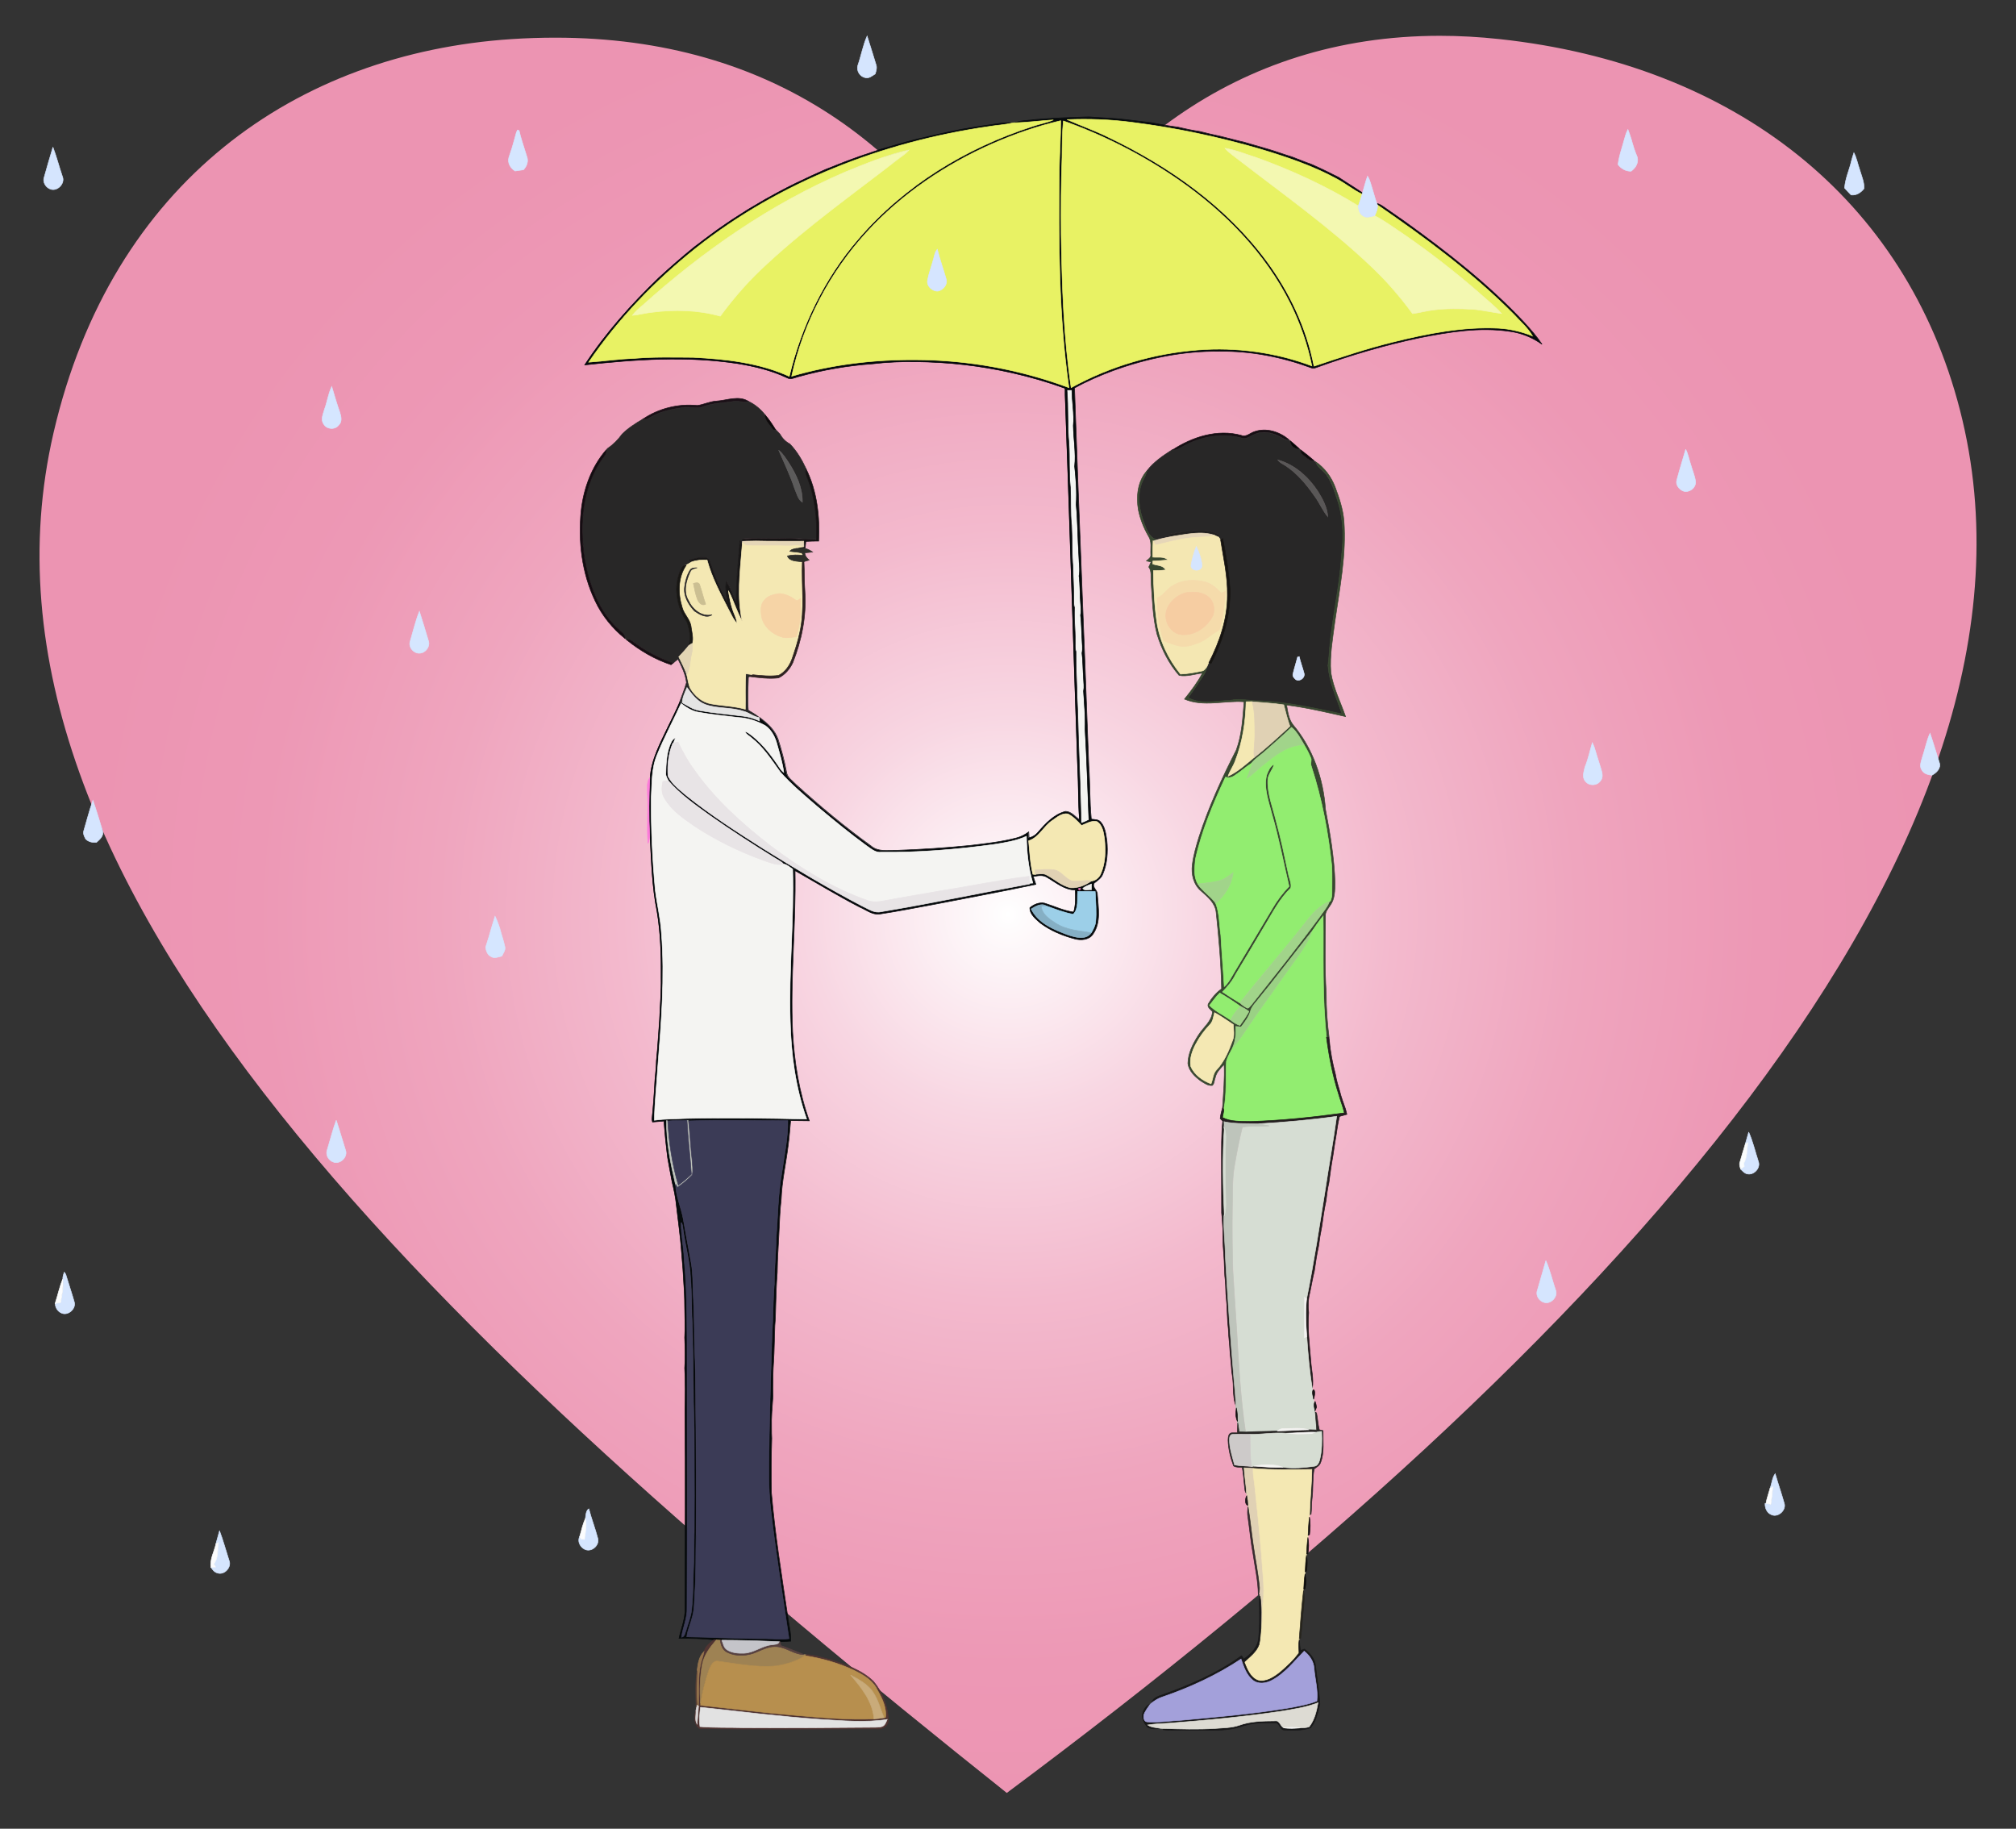 <?xml version="1.0" encoding="UTF-8"?>
<svg enable-background="new 0 0 1835.8 1665.2" version="1.1" viewBox="0 0 1835.8 1665.2" xml:space="preserve" xmlns="http://www.w3.org/2000/svg">
<rect x="0" y="0" width="1835.8" height="1665.2" fill="#333333" stroke="none"/>
<style type="text/css">
	.st0{fill:url(#a);enable-background:new    ;}
	.st1{fill:#D5E5FE;stroke:#D5E5FE;stroke-width:0.5;}
	.st2{fill:#D5E6FF;stroke:#D5E6FF;stroke-width:0.5;}
	.st3{fill:#D5E5FF;stroke:#D5E5FF;stroke-width:0.5;}
	.st4{fill:#FAFDFE;stroke:#FAFDFE;stroke-width:0.5;}
	.st5{fill:#FCFDFE;stroke:#FCFDFE;stroke-width:0.5;}
	.st6{fill:#FBFCFE;stroke:#FBFCFE;stroke-width:0.5;}
	.st7{fill:#F4F4F2;}
	.st8{fill:#060A0C;}
	.st9{fill:none;stroke:#060A0C;stroke-width:0.5;}
	.st10{fill:#E8F264;stroke:#E8F264;stroke-width:0.5;}
	.st11{fill:#F3F8B1;stroke:#F3F8B1;stroke-width:0.5;}
	.st12{fill:#B8BE51;stroke:#B8BE51;stroke-width:0.5;}
	.st13{fill:#1B1017;stroke:#1B1017;stroke-width:0.5;}
	.st14{fill:#282727;stroke:#282727;stroke-width:0.5;}
	.st15{fill:#0C090A;stroke:#0C090A;stroke-width:0.5;}
	.st16{fill:#170F14;stroke:#170F14;stroke-width:0.5;}
	.st17{fill:#060606;stroke:#060606;stroke-width:0.5;}
	.st18{fill:#140C11;stroke:#140C11;stroke-width:0.5;}
	.st19{fill:#5C5B5B;stroke:#5C5B5B;stroke-width:0.5;}
	.st20{fill:#0E0A0C;stroke:#0E0A0C;stroke-width:0.5;}
	.st21{fill:#595757;stroke:#595757;stroke-width:0.5;}
	.st22{fill:#384730;stroke:#384730;stroke-width:0.5;}
	.st23{fill:#151213;stroke:#151213;stroke-width:0.5;}
	.st24{fill:#232120;stroke:#232120;stroke-width:0.5;}
	.st25{fill:#E6D6B8;stroke:#E6D6B8;stroke-width:0.5;}
	.st26{fill:#F4E7B2;stroke:#F4E7B2;stroke-width:0.5;}
	.st27{fill:#161411;stroke:#161411;stroke-width:0.5;}
	.st28{fill:#181717;stroke:#181717;stroke-width:0.5;}
	.st29{fill:#E5D6B7;stroke:#E5D6B7;stroke-width:0.5;}
	.st30{fill:#F4E8B3;stroke:#F4E8B3;stroke-width:0.5;}
	.st31{fill:#2E2F29;stroke:#2E2F29;stroke-width:0.5;}
	.st32{fill:#2D2120;stroke:#2D2120;stroke-width:0.5;}
	.st33{fill:#181714;stroke:#181714;stroke-width:0.5;}
	.st34{fill:#F5DBAB;stroke:#F5DBAB;stroke-width:0.5;}
	.st35{fill:#CBBF92;stroke:#CBBF92;stroke-width:0.5;}
	.st36{fill:#F6CDA2;stroke:#F6CDA2;stroke-width:0.5;}
	.st37{fill:#F6D4A6;stroke:#F6D4A6;stroke-width:0.5;}
	.st38{fill:#160D12;stroke:#160D12;stroke-width:0.5;}
	.st39{fill:#E2D5B4;stroke:#E2D5B4;stroke-width:0.5;}
	.st40{fill:#D6E5FE;stroke:#D6E5FE;stroke-width:0.5;}
	.st41{fill:#E4E4E4;stroke:#E4E4E4;stroke-width:0.5;}
	.st42{fill:#E0D1B4;stroke:#E0D1B4;stroke-width:0.5;}
	.st43{fill:#F4F4F2;stroke:#F4F4F2;stroke-width:0.5;}
	.st44{fill:#A1D48A;stroke:#A1D48A;stroke-width:0.5;}
	.st45{fill:#E8E4E6;stroke:#E8E4E6;stroke-width:0.5;}
	.st46{fill:#92ED70;stroke:#92ED70;stroke-width:0.5;}
	.st47{fill:#FD7ADA;stroke:#FD7ADA;stroke-width:0.5;}
	.st48{fill:#EEEDED;stroke:#EEEDED;stroke-width:0.5;}
	.st49{fill:#D361A9;stroke:#D361A9;stroke-width:0.5;}
	.st50{fill:#9CCFE8;stroke:#9CCFE8;stroke-width:0.5;}
	.st51{fill:#85AFC4;stroke:#85AFC4;stroke-width:0.5;}
	.st52{fill:#9AD184;stroke:#9AD184;stroke-width:0.5;}
	.st53{opacity:0.93;fill:#171414;stroke:#171414;stroke-width:0.5;enable-background:new    ;}
	.st54{fill:#D6DDD3;stroke:#D6DDD3;stroke-width:0.5;}
	.st55{fill:#BEC4BB;stroke:#BEC4BB;stroke-width:0.5;}
	.st56{fill:#3B3B56;stroke:#3B3B56;stroke-width:0.5;}
	.st57{fill:#3C3C57;stroke:#3C3C57;stroke-width:0.5;}
	.st58{opacity:0.91;fill:#050505;stroke:#050505;stroke-width:0.5;enable-background:new    ;}
	.st59{opacity:0.9;fill:#050505;stroke:#050505;stroke-width:0.5;enable-background:new    ;}
	.st60{opacity:0.96;fill:#0A0B0A;stroke:#0A0B0A;stroke-width:0.5;enable-background:new    ;}
	.st61{opacity:0.96;fill:#232321;stroke:#232321;stroke-width:0.5;enable-background:new    ;}
	.st62{fill:#CDCAC9;stroke:#CDCAC9;stroke-width:0.5;}
	.st63{opacity:0.92;fill:#0D0C0D;stroke:#0D0C0D;stroke-width:0.5;enable-background:new    ;}
	.st64{opacity:0.84;fill:#1C191A;stroke:#1C191A;stroke-width:0.5;enable-background:new    ;}
	.st65{opacity:0.94;fill:#0C0C0A;stroke:#0C0C0A;stroke-width:0.5;enable-background:new    ;}
	.st66{opacity:0.93;fill:#090907;stroke:#090907;stroke-width:0.5;enable-background:new    ;}
	.st67{opacity:0.94;fill:#0E0D0B;stroke:#0E0D0B;stroke-width:0.5;enable-background:new    ;}
	.st68{opacity:0.93;fill:#090807;stroke:#090807;stroke-width:0.5;enable-background:new    ;}
	.st69{opacity:0.9;fill:#25231B;stroke:#25231B;stroke-width:0.5;enable-background:new    ;}
	.st70{opacity:0.93;fill:#171718;stroke:#171718;stroke-width:0.5;enable-background:new    ;}
	.st71{opacity:0.94;fill:#523432;stroke:#523432;stroke-width:0.5;enable-background:new    ;}
	.st72{fill:#9E8253;stroke:#9E8253;stroke-width:0.5;}
	.st73{opacity:0.97;fill:#594241;stroke:#594241;stroke-width:0.5;enable-background:new    ;}
	.st74{fill:#C4C4C9;stroke:#C4C4C9;stroke-width:0.5;}
	.st75{opacity:0.97;fill:#98774E;stroke:#98774E;stroke-width:0.5;enable-background:new    ;}
	.st76{fill:#A3A0DA;stroke:#A3A0DA;stroke-width:0.5;}
	.st77{fill:#B78F4E;stroke:#B78F4E;stroke-width:0.5;}
	.st78{opacity:0.78;fill:#5B4035;stroke:#5B4035;stroke-width:0.5;enable-background:new    ;}
	.st79{fill:#C9AB7A;stroke:#C9AB7A;stroke-width:0.5;}
	.st80{fill:#DDDBD3;stroke:#DDDBD3;stroke-width:0.5;}
	.st81{fill:#D8D4D4;stroke:#D8D4D4;stroke-width:0.5;}
	.st82{fill:#E2E2E2;stroke:#E2E2E2;stroke-width:0.5;}
</style>


	<radialGradient id="a" cx="917.91" cy="832.62" r="841.97" gradientUnits="userSpaceOnUse">
		<stop stop-color="#fff" offset="0"/>
		<stop stop-color="#FEFBFC" offset=".018"/>
		<stop stop-color="#F8D6E2" offset=".218"/>
		<stop stop-color="#F3B9CD" offset=".418"/>
		<stop stop-color="#EFA5BE" offset=".617"/>
		<stop stop-color="#ED98B5" offset=".812"/>
		<stop stop-color="#EC94B2" offset="1"/>
	</radialGradient>
	<path class="st0" d="m1784.8 373.5c-49.5-192.7-205.2-314.8-419.3-337.9-18.6-2-36.7-3-54.4-3-186.2 0-318.6 108.7-394.3 257.3-79.1-155.1-214.1-255.6-411-255.6-13 0-26.3 0.4-39.9 1.3-195.9 12.9-364.1 130-417.1 358.3-95.3 410.6 355.9 830.4 868 1238.7 544.6-405.6 969.5-864 868-1259.1z"/>
	
		<path class="st1" d="m781.1 59.7c3.1-8.9 4.7-18.3 8.5-26.9 2.7 8.6 5.5 17.3 8.1 26 1.1 2.8 0.1 5.8-0.7 8.5-2.8 1.7-5.7 4.4-9.2 3.4-4.8-1-8-6.2-6.7-11z"/>
		
			<path class="st2" d="m471.2 118.4c0.4 0.1 1.2 0.4 1.5 0.5 0.8 3.3 1.6 6.6 2.7 9.9 1.4 4.5 2.8 8.9 4.2 13.4 1.9 4.5 0.2 9-2.9 12.4-2.6 0.3-5.1 0.8-7.7 1.1-4.2-2.7-7-7.2-5.6-12.4 0.9-2.8 1.9-5.5 2.8-8.4 1.5-4.7 2.6-9.5 4-14.2 0.2-0.5 0.7-1.7 1-2.3z"/>
			<path class="st3" d="m1480.2 123.3c0.6-1.9 1.3-3.7 2.2-5.4 1.1 3 2.2 6 3.1 9 1.5 5.5 3.2 11 5.5 16.3 1.2 5.2-1.6 9.7-5.7 12.7-4.9 0.1-9-2.3-11.9-6.1 0.6-4.5 1.6-8.9 3-13.3 1.2-4.4 2.5-8.8 3.8-13.2z"/>
			<path class="st1" d="m48.2 134c3.3 8.7 5.6 17.8 8.6 26.6 2.9 6.5-4.9 14.4-11.4 11.4-4.1-1.7-6.8-6.6-5.1-10.9 2.5-9 5.2-18.1 7.9-27.1z"/>
			<path class="st1" d="m1688.2 139.1c2.5 4.9 3.5 10.3 5.3 15.5 1.6 5.6 4.2 11.1 3.9 17.1-2.9 3.7-6.9 6.4-11.8 5.8-2-2.1-4-4.1-5.9-6.3 0.6-8.6 4.4-16.5 6.3-24.9 0.6-2.4 1.4-4.8 2.2-7.2z"/>
			<path class="st2" d="m295.5 372.7c2.5-6.8 3.4-14.1 6.6-20.7 2.3 7.9 4.7 15.9 7.4 23.7 1.2 3.6 2.2 8.3-1 11.3-3.3 4.5-10.7 4.1-13.6-0.6-3.2-4.2-0.6-9.4 0.6-13.7z"/>
			<path class="st2" d="m1535 409.2c2.3 4.2 2.9 9 4.5 13.4 1.4 5.2 3.7 10.3 4.5 15.7 0.7 5.9-6.2 11-11.6 8.7-3.6-1.7-6.7-5.7-5.5-9.8 2.5-9.4 5.4-18.6 8.1-28z"/>
			<path class="st2" d="m373.6 583.6c2.7-9 4.8-18.2 8.3-26.9 2.8 8.9 5.6 17.8 8.2 26.7 1.9 5.2-2.5 11.1-7.9 11.4-5.6 0.4-10.7-5.8-8.6-11.2z"/>
			<path class="st1" d="m1750.7 688.9c2.4-7 3.7-14.5 6.8-21.2 3.1 8.8 5.6 17.8 8.5 26.7 1.8 5.1-2.7 9.4-6.8 11.5-3.5-0.4-7.3-1.3-9.1-4.6-2.7-3.8-0.4-8.4 0.6-12.4z"/>
			<path class="st2" d="m1450 676.3c0.6 1.3 1.2 2.6 1.7 3.9 2 6.5 4 13.1 6.1 19.6 1 3.5 2.4 7.9-0.3 11.1-3.1 4.7-10.6 5-13.9 0.4-3.2-3.7-1.2-8.8-0.3-12.9 3-7.2 4.5-14.8 6.7-22.1z"/>
			<path class="st1" d="m76.4 756.1c2.7-9.1 5-18.3 8.2-27.3 3.2 9.2 6 18.5 8.8 27.8 1.4 4.4-2.6 7.8-5.5 10.4-3.6 0.4-7.3-0.4-9.9-3-1.3-2.5-2.7-5.2-1.6-7.9z"/>
			<path class="st2" d="m450.8 834.3c1.7 3.5 3.1 7.2 4.3 10.9 1.4 5.7 3.5 11.3 4.7 17.1 0.6 3.1-1.6 5.6-2.8 8.3-3.3 0.8-7 2.5-10.1 0.3-3.1-1.6-4.2-5.1-4.7-8.3 2-6.2 3.9-12.3 5.6-18.5 1-3.4 2-6.6 3-9.8z"/>
			<path class="st1" d="m306.2 1020.1c0.7 2.3 1.5 4.6 2.2 6.9 2.1 6.7 4.1 13.4 6.2 20.1 2.4 6-4.2 12.9-10.3 11.3-4.7-1.2-8.1-6.4-6.4-11.2 2.8-9 5-18.2 8.3-27.1z"/>
			<path class="st1" d="m1592.4 1030.9c3.8 8.5 5.9 17.8 8.8 26.7 2.3 5.9-4.2 12.8-10.2 11.3-2.5-0.5-4.2-2.6-5.9-4.3 1.1-0.9 2.2-1.7 3.3-2.6-0.2-0.9-0.5-1.7-0.6-2.5 3.3-5.8 2.8-12.7 3.8-19-0.6 0.3-1.7 0.9-2.3 1.2 1-3.6 2-7.2 3.1-10.8z"/>
			<path class="st4" d="m1589.3 1041.7c0.6-0.3 1.7-0.9 2.3-1.2-1 6.4-0.4 13.2-3.8 19 0.2 0.8 0.4 1.7 0.6 2.5-1.1 0.9-2.2 1.7-3.3 2.6-0.7-2.1-1.5-4.3-0.7-6.4 1.5-5.6 3.3-11 4.9-16.5z"/>
			<path class="st1" d="m58.5 1158.4c1.5 1.5 1.9 3.6 2.5 5.6 2.1 7.1 4.6 14.2 6.6 21.4 2 6.3-5.8 13.1-11.7 10.2-3.4-1.5-5.6-5-5.6-8.7 1.7-0.3 3.3-0.5 5-0.8 1.3-7 2.7-14.1 1.9-21.3-0.2-2.2 0.7-4.3 1.3-6.4z"/>
			<path class="st5" d="m57.1 1164.8c0.8 7.1-0.6 14.3-1.9 21.3-1.7 0.3-3.3 0.5-5 0.8 2.4-7.4 4-15 6.9-22.1z"/>
			<path class="st1" d="m1611.8 1355.4c1.7-4.4 1.9-9.6 4.7-13.5 2.6 9 5.7 17.8 8.2 26.8 2.2 6.2-5.4 13.3-11.5 10.6-4.2-1.6-6.1-6.1-5.9-10.3l0.9 0.1c1.5 0.2 3 0.5 4.5 0.8 0.8-5.3 1.4-10.6 1.8-15.9-0.7 0.3-2 1-2.7 1.4z"/>
			<path class="st5" d="m1611.8 1355.4c0.7-0.4 2-1.1 2.6-1.5-0.4 5.3-1 10.6-1.8 15.9-1.5-0.3-3-0.5-4.5-0.8 0.8-4.7 2.5-9.1 3.7-13.6z"/>
			<path class="st1" d="m533.1 1382.6c0.4-2.9 0.4-7 3.1-8.7 2.4 9.1 5.8 17.9 8.2 27 1.5 5.8-4.7 11.8-10.4 10.4-5.2-1.3-8.6-7.4-6.1-12.3 0.3 0.5 0.9 1.7 1.2 2.2 0.8 0.1 2.4 0.4 3.1 0.5 0.9-6.3 2.3-12.8 0.9-19.1z"/>
			<path class="st5" d="m533.1 1382.6c1.4 6.4 0 12.9-0.9 19.2-0.8-0.1-2.4-0.4-3.1-0.5-0.3-0.6-0.9-1.7-1.2-2.2 1.6-5.6 2.8-11.3 5.2-16.5z"/>
			<path class="st1" d="m199.9 1393.9c3.3 8.7 5.7 17.8 8.6 26.7 2.9 6.3-4.2 14-10.6 11.7-2.7-0.7-4.3-3-5.8-5.1 1.1-0.1 3.2-0.3 4.2-0.5-0.6-0.9-1.1-1.9-1.7-2.8 4.6-5.3 3-12.9 4.4-19.4-0.6 0.3-1.8 1-2.4 1.3 1.1-3.9 2.2-7.9 3.3-11.9z"/>
			<path class="st6" d="m196.6 1405.9c0.6-0.3 1.8-1 2.4-1.3-1.4 6.4 0.3 14.1-4.4 19.4 0.6 0.9 1.1 1.9 1.7 2.8-1.1 0.1-3.2 0.4-4.2 0.5-1.2-7.5 3-14.3 4.5-21.4z"/>
		
	
	
		
			
				<path class="st7" d="m974.7 443.8c-1.5-13.2-0.6-26.6-1.3-39.9-1.6-16.2-0.4-32.5-1.8-48.8 1.5 0 3-0.1 4.6-0.1 0 10.8 2.2 21.7 1.3 32.5 0.1 12.3 2.5 24.8 1.2 37.1 1.2 11.4 2.2 23.1 1.4 34.6 1.5 16 1.4 32.1 2.5 48.2-0.1 5.6 1.2 11.3 0.1 16.9 1.1 8.6 0.7 17.2 1.5 25.8 0.1 3.3 0.7 6.7-0.1 10 0.9 7.2 0.8 14.5 1.3 21.7 0.1 4.3 0.9 8.6 0 12.8 0.9 7.6 0.8 15.3 1.4 23 0.1 3.8 0.7 7.7 0 11.5 0.7 11.5 1.8 23.1 1.4 34.6 1.6 27.6 2.4 55.3 3.5 82.9-2.3 1.2-4.6 2.3-7.1 2.9-0.7-25.3-1.5-50.6-2.4-75.9-0.4-12.9-0.6-25.7-1.3-38.6-0.1-14-1.2-27.9-1-41.8-1.1-3.2-0.5-6.8-0.7-10.1 0.2-9.9-1.2-19.9-0.6-29.8-1-2.4-0.6-5-0.7-7.4 0.2-9.6-0.7-19.3-0.7-28.9-1.2-12.9-0.6-25.8-1.3-38.8-1.4-11.4-0.6-22.9-1.2-34.4z"/>
				<path class="st8" d="m986 808.9c1.6 2.6 5.2 0.9 7.8 1.3 0-1.8 0.1-3.5 0.1-5.2-2.8 0.9-5.6 2-7.9 3.9zm-3.8 0.1c0.2 4.4 4-2 0 0zm-6.1-454c-1.5 0-3.1 0.1-4.6 0.1 1.4 16.2 0.2 32.6 1.8 48.8 0.8 13.3-0.1 26.6 1.3 39.9 0.7 11.5-0.2 23 1.1 34.5 0.7 12.9 0.1 25.9 1.3 38.8 0 9.6 0.8 19.3 0.7 28.9 0.1 2.5-0.2 5.1 0.7 7.4-0.6 9.9 0.8 19.8 0.6 29.8 0.2 3.3-0.4 6.9 0.7 10.1-0.2 13.9 0.8 27.9 1 41.8 0.7 12.8 0.9 25.7 1.3 38.6 1 25.3 1.8 50.6 2.4 75.9 2.5-0.6 4.8-1.7 7.1-2.9-1.1-27.6-1.9-55.3-3.5-82.9 0.4-11.5-0.7-23.1-1.4-34.6 0.8-3.8 0.1-7.7 0-11.5-0.6-7.7-0.5-15.4-1.4-23 0.8-4.2 0.1-8.6 0-12.8-0.5-7.2-0.4-14.5-1.3-21.7 0.8-3.3 0.3-6.7 0.1-10-0.8-8.6-0.4-17.3-1.5-25.8 1.2-5.6-0.1-11.3-0.1-16.9-1.1-16-1-32.2-2.5-48.2 0.8-11.5-0.2-23.1-1.4-34.6 1.3-12.3-1-24.7-1.2-37.1 1.1-10.9-1.1-21.7-1.2-32.6zm-7.8-244.9c-1 11-1.1 22.1-1.2 33.2-0.9 23.5-1 46.9-0.8 70.4 0.8 46.5 2.3 93.1 9.1 139.2 35.4-19.5 75.1-31.2 115.4-34.3 35.1-2.7 70.8 2.1 103.8 14.5-4.1-19.8-10.8-39-19.8-57.1-22.7-45.6-59.4-83-101-111.9-32.6-22.5-68.2-40.8-105.5-54zm-29.3 717.6c6.3 13 20.8 18.9 33.6 23.7 6.7 2.2 16.2 5 21.2-2 1.8-3 3.6-6.2 3.9-9.7 1-9.2-0.1-18.5-0.4-27.8-5.3-0.2-10.6-0.1-15.9-0.1-0.8 6.8 1.2 15.4-4.1 20.8-8.5-1.6-16.7-4.9-24.8-7.7-4.2-2.9-9.7 0.4-13.5 2.8zm19.4-80.7c-8.1 5.3-12.1 15.6-21.8 18.5 1 10.2 1.4 20.5 3.9 30.5 0.6 0 1.8 0 2.4 0.1 3.1-0.1 6.3-0.8 9.3 0.1 7.8 3.8 14.3 10.4 23 12.2 6.8 0.4 13.5-2.5 19-6.3 3.8-0.3 7-3.4 8.3-6.9 4.3-9.8 4.4-20.9 3.3-31.4-0.8-5.6-1.7-12.5-7-15.8-5-1.1-9.5 1.9-13.9 3.6-3.8-3.9-7.6-8.2-12.5-10.6-5.4-0.8-9.9 3.2-14 6zm-237.5-404.3c36.7-10.8 75.1-15.4 113.3-15 47.4 0.2 94.8 8.8 139.2 25.4-9.5-65.9-9.4-132.7-8.8-199.2 0.3-14.7 1.4-29.3 1.3-43.9-21.2 4.9-41.8 12.1-61.8 20.8-43 18.9-82.9 45.8-114.7 80.6-33.8 36.7-57.8 82.5-68.5 131.3zm-100.3 1148.1c2.9-0.5 3.1-3.9 4.1-6.1 1.8-6.4 4.5-12.5 5.1-19.1 1.7-14.5 1.2-29.2 2-43.8 0.8-39.9 0.4-79.8 0.3-119.7-1-31.8-0.7-63.6-1.7-95.4-0.9-14.2-0.4-28.5-1.6-42.8-0.5-15.3-4.9-30.1-6.9-45.3-0.4-1.8-0.2-4-1.6-5.4-0.2 11.2 2.4 22.3 2.8 33.5 3.2 33.5 2.4 67.2 2.7 100.9 0.1 72.2 0.2 144.4-0.1 216.6 0.3 9.2-3.9 17.6-5.1 26.6zm-13.6-470.5c-0.4 19.7 3.7 39.2 8.2 58.2 0.3 10.9 5.1 21 7 31.7 2.3 13.1 4.8 26.1 7.1 39.2 2.1 11.2 1.4 22.6 2.2 34 0.9 14.8 0.6 29.6 1.1 44.5 0.8 19 0.9 38 1 57.1 0.4 37.6 0.5 75.3 0.3 112.9-0.5 17.7 0.1 35.5-1.2 53.2-0.5 7-0.3 14.1-2.1 20.9-1.4 6.3-4.4 12.2-5.2 18.7 24 0.4 48 1.7 72 1.7 7 0.1 14.1 0.9 21.1 0-5.8-39.1-12.1-78.2-16.6-117.5-2.2-17.9-1.9-36-1.6-54 0.4-35 1.7-70.1 2.7-105.1 1.1-15.4 0.8-30.9 2.1-46.3-0.1-13.8 1.6-27.5 1.6-41.3 1.7-19.9 1.6-40 5.2-59.7 2.2-15.9 5.6-31.7 5.5-47.8-30.1 0.2-60.3-0.9-90.4 0.3l-1.3-0.4c-5.8 0.3-11.7-0.2-17.5 0.5l-1.2-0.8zm-8.9-190.3c-4.6-22.7-5.1-46-6.4-69-0.9-17.6-0.8-35.2 0.1-52.7 1.1-16.9 9.4-31.8 16.5-46.8 3.6-7.3 7.2-14.5 10.4-22 0.7 0.1 2 0.3 2.6 0.4 4.9 2.6 9.6 6 15.2 7 13.6 2.5 27.4 3.6 41.1 5.3 4.9 0.5 9.6 2.3 14.2 4.2-0.1-0.8-0.3-2.3-0.4-3 7.1 5.2 14 11.5 16.9 20 3.1 9.7 5.7 19.5 7.6 29.5 0.5 5.2 5.4 8 8.6 11.5 21.9 19.9 44.7 38.9 68.7 56.2 6.3 5.4 15 3.6 22.6 3.8 22.5-0.8 45-2.2 67.5-4.5 14.1-1.7 28.3-3.2 42-6.8 4.1-1 7.9-3 11.2-5.5l0.3 5.4c3.3-0.8 6.2-2.6 8.3-5.2 6.8-7.9 14.5-16.2 24.9-18.9 5.2 0 8.8 4.9 12.8 7.6-1.3-15.7-0.8-31.5-1.7-47.2-3.9-113.3-7.3-226.6-11.4-339.8v-5.8c-15.9-5.8-32.2-10.5-48.7-14.2-28.5-6.4-57.6-9.7-86.8-10-13.3-0.2-26.7 0.3-39.9 1.9-22.4 1.6-44.7 5.4-66.4 11.4-3.8 0.8-8 3.5-11.8 1.1-14-6.6-29.2-10.2-44.4-12.7-46.2-7.1-93.3-3.9-139.5 1.2 19.1-29.1 42.4-55.2 67.4-79.3 10.3-9.5 21-18.8 31.9-27.7 7-5.3 14-10.7 21.2-15.9 5.8-3.9 11.4-8 17.3-11.7l10.8-6.9c5.2-3.1 10.4-6.2 15.6-9.2l12-6.6c5.2-2.8 10.5-5.5 15.8-8.1 4.9-2.3 9.8-4.7 14.8-7 4.1-1.8 8.1-3.6 12.2-5.5 5.6-2.2 11.3-4.5 16.9-6.7 4.9-1.9 9.9-3.7 14.9-5.5 6.2-2.1 12.5-4.2 18.7-6.3 11-3.1 21.9-6.5 33-9.2 13.7-3.3 27.4-6.4 41.3-9.1 8.2-1.3 16.3-2.8 24.5-3.9 6.9-0.9 13.8-2.5 20.8-1.8 0.4 0 0.8 0.1 1.2 0.1-7.4 1.8-15.1 2.2-22.6 3.4-95.9 14-189.5 50.2-265.8 110.5-37.4 29.6-70.9 64.5-97.8 104 13.6-0.9 27-3 40.6-3.4 18.1-1.6 36.3-1.1 54.4-1 29.8 1.4 60.2 4.8 87.6 17.3 10.9-45.7 31.9-89.2 62.7-124.9 41.6-48.7 98.2-83.1 158.8-102.7 6.3-2.2 12.9-3.3 19-5.9-12 0.7-24 2.4-36 2.6 5.5-2.2 11.5-2.2 17.3-2.8 16.9-1.5 33.9-2.1 50.9-2.6 8.3 0.4 16.5 1.2 24.8 1.6 10.9 0.9 21.7 2.5 32.5 3.7 7.9 1.6 15.8 3 23.8 4 6.7 1.6 13.4 3 20.1 4 6.4 1.6 12.9 3.2 19.3 4.5 7.1 1.7 14.1 3.7 21.2 5.3 7.6 2.2 15.1 4.4 22.7 6.6 7 2.1 13.9 4.7 20.9 6.8 5.8 2.2 11.5 4.6 17.3 6.6 8.5 3.7 16.8 7.8 25.1 12 7.1 4.8 14.5 9.2 21.6 14.1l-0.3 1.2c-8.2-3.9-15.2-9.7-23.2-14-22-12.1-45.8-20-69.8-27.2-38.1-11.1-77.1-19.3-116.5-24.3-19.6-2.6-39.4-3.3-59.2-2.5 12.4 5.5 25.3 10 37.4 16 55.3 26.4 107.2 63 143.9 112.7 20.9 28.3 36.3 61 43.1 95.6 23.7-7.9 47.4-15.9 71.7-21.9 31.5-7.8 63.9-14.2 96.5-12.6 10.6 0.5 20.9 3 30.7 7-4.4-7.5-11.1-13.2-16.9-19.6-37.5-37.7-80.4-69.5-124.1-99.6l-0.5-1.3c2.9 0.5 5.2 2.4 7.6 4 5.8 4.1 11.7 8.1 17.5 12.2 38.7 27.8 76.6 57.4 109.2 92.2 5.7 6.3 11.4 12.7 16.1 19.8-8.7-6.2-18.7-10.3-29.3-11.7-27.5-4.1-55.3 0.5-82.2 5.8-32 6.7-63.4 16-94.1 27.1-1.5 0.5-3.1 0.9-4.6 0.2-26.6-9.8-54.9-15.4-83.3-15-33-0.5-65.9 6.3-96.9 17.5-12.1 4.5-24 9.6-35.3 15.9 3.9 114.8 8.9 229.5 13 344.2 1.2 16.1 0.7 32.3 2.3 48.4 2.9 0.4 6.5 0.1 8.6 2.7 4.1 4.7 4.7 11.2 5.6 17.1 1 10.1 0.3 20.7-3.7 30.1-1.4 3.9-4.9 6-7.9 8.4-2.2 3.8 3.2 6.4 2.9 10.2 0.8 12 3.5 25.5-3.9 36.1-3.6 5.5-11 6-16.8 4.4-11-2.9-21.8-7.4-31-14.2-4.2-3.7-9.9-8.1-9.8-14.1 3.6-3.1 8.6-5.2 13.4-4.2 8.8 2.7 17.3 6.9 26.5 8.1 2-6.5 1.7-13.4 1.5-20.1-9.9 0-17.6-6.8-25.7-11.5-3.8-2.5-8.5-1.5-12.6-0.7 0.8 2.4 1.6 4.7 2.4 7.1-30.9 6.5-62.1 12.3-93.1 18.3-16.5 3-33 6.3-49.6 8.8-6.5 0.6-12-4-17.7-6.4-20-10.3-39.3-22.1-58.9-33.2 1 48.9-4.5 97.8-2.2 146.7 1.5 27.6 5.9 55.1 15.2 81.1-5.7 0-11.3-0.2-17-0.2-0.7 7.5-1.2 14.9-2.2 22.3-2 16.5-5.8 32.7-6.4 49.3-1.3 10.6-1.5 21.4-2.1 32.1-0.3 5.1-0.5 10.2-0.8 15.3-0.5 6.4-0.5 12.9-0.7 19.4-0.4 5.1-0.7 10.2-0.9 15.3-0.2 4-0.2 8.1-0.4 12.2-0.2 4.7-0.2 9.4-0.4 14.1-0.4 4.6-0.7 9.1-0.7 13.7-0.2 4.5-0.3 9-0.4 13.6-0.1 6.2-0.6 12.4-0.9 18.6-0.2 3.9-0.2 7.9-0.2 11.8-0.1 4.4-0.2 8.8 0 13.1-0.7 9.7-1.6 19.5-1.3 29.3 0 3.1 0 6.1 0.2 9.2-0.5 16.5-0.6 33.1-0.3 49.6 3.2 37.4 9.2 74.5 14.7 111.6 0.9 7.8 3.2 15.5 2.9 23.5-3.2 0.2-6.3 0.3-9.4 0.5l-1 0.1c-17.4-0.8-34.8-1.4-52.3-1.4l-1.3-0.1c-0.9 0-2.7-0.1-3.6-0.2-0.5 0-1.6-0.1-2.2-0.1-10.6-1.2-21.3-1.4-32-1.3 2-9.2 5.9-18.1 5.5-27.7 0.1-60.4 0.5-120.7-0.1-181.1 0.4-12.4 0.4-24.9-0.2-37.3 0.6-9.2 0.3-18.5 0-27.8 0.5-9.2 0.1-18.4 0-27.6 0-4.3-0.1-8.7-0.3-13-0.4-7.1-0.8-14.3-1.3-21.4-0.4-5.8-0.9-11.5-1.4-17.3-0.5-6.6-1.2-13.2-2-19.8-0.8-7.2-1.7-14.4-2.6-21.5-0.7-7.2-2.2-14.3-3.9-21.3-1.5-7.2-2.6-14.4-4-21.6-0.6-4-0.9-7.9-1.4-11.9-0.9-7.2-1.3-14.5-2-21.8-3.5 0.4-6.9 0.6-10.4 0.9-0.1-0.6-0.4-1.8-0.5-2.4 1.2-11.9 2.1-23.9 2.7-35.9 0.4-5.8 1.3-11.5 1.3-17.3 1.3-12.4 1.9-24.9 2.9-37.4 0.5-12.9 1.7-25.8 1.4-38.7 0.1-20-0.5-40.1-3.8-60zm0.2-142.5c-5.2 12.3-4.6 26-5.2 39.2-0.2 28 1 56 3.7 83.8 1.5 13 4.8 25.8 5.6 38.9 3.2 40.5-0.1 81.2-3.3 121.7-1 16.3-2.9 32.5-3.1 48.9 9.9-1.4 19.9-1.1 29.9-1.7 36.2-0.7 72.5-0.2 108.7 0.6-10.1-28.5-14.2-58.8-14.9-89-1.5-46.2 3.6-92.4 2.2-138.6-2.7-1.6-5.1-4.2-8.2-4.6-2.2-2.6-5.4-3.9-8.2-5.7-19.9-12.3-39.5-24.9-58.7-38.4-13.4-9.6-27.1-19.2-38-31.7-1.1-2.2-2.7-4.4-2.4-7 0.2-8.5 0.6-17.1 3.5-25.1 0.1-0.3 0.3-0.7 0.4-1 1-2.5 2.3-5.1 4.9-6.1-0.6 1.6-1.2 3.3-1.9 4.9l-0.7 0.2c-3.9 9.4-4.9 19.7-4.3 29.8 3.6 7.4 10.7 12.4 16.8 17.8 22.1 17.8 46.1 33.1 70 48.3 29.4 18.3 59.2 36.1 89.9 52.2 5.5 2.4 11 6.8 17.4 5.2 45.2-7.5 90.1-17.1 135.2-25.3v-0.6c0.8 0 2.3-0.1 3-0.2-4.2-13.8-5.6-28.2-5.8-42.6-9.5 4.4-19.9 5.9-30.1 7.5-33.9 4.6-68.1 7.4-102.4 7-5.2 0.6-9.1-3.2-13-5.8-15.5-11.3-30.4-23.5-45.1-35.9-11.6-10.1-23.5-19.9-33.7-31.4-7.9-11-15.4-22.6-26.1-31-2.1-1.9-5-3.1-6.1-5.8 0.7 0.2 2.1 0.7 2.8 1 11 7.5 19.5 18.1 26.9 29 1.8 2.5 3.3 5.4 5.8 7.2-1.1-8.3-3.6-16.3-5.8-24.4-1.7-7-5-14-11.1-18.2-7.5-4.3-16-7-24.7-7.4-12.1-1.5-24.3-2.6-36.3-4.8-5.9-1.1-10.9-4.4-15.6-7.9-5.4 11.8-11.3 23.3-16.7 35-1.9 4.1-3.7 8-5.3 12z"/>
			
			
				<path class="st9" d="m1395.7 306.1c-0.1-0.1-0.3-0.3-0.4-0.3-4.4-7.5-11.1-13.2-16.9-19.6-37.5-37.7-80.4-69.5-124.1-99.6l-0.5-1.3c2.9 0.5 5.2 2.4 7.6 4 5.8 4.1 11.7 8.1 17.5 12.2 38.7 27.8 76.6 57.4 109.2 92.2 5.7 6.3 11.4 12.7 16.1 19.8-8.7-6.2-18.7-10.3-29.3-11.7-27.5-4.1-55.3 0.5-82.2 5.8-32 6.7-63.4 16-94.1 27.1-1.5 0.5-3.1 0.9-4.6 0.2-26.6-9.8-54.9-15.4-83.3-15-33-0.5-65.9 6.3-96.9 17.5-12.1 4.5-24 9.6-35.3 15.9 3.9 114.8 8.9 229.5 13 344.2 1.2 16.1 0.7 32.3 2.3 48.4 2.9 0.4 6.5 0.1 8.6 2.7 4.1 4.7 4.7 11.2 5.6 17.1 1 10.1 0.3 20.7-3.7 30.1-1.4 3.9-4.9 6-7.9 8.4-2.2 3.8 3.2 6.4 2.9 10.2 0.8 12 3.5 25.5-3.9 36.1-3.6 5.5-11 6-16.8 4.4-11-2.9-21.8-7.4-31-14.2-4.2-3.7-9.9-8.1-9.8-14.1 3.6-3.1 8.6-5.2 13.4-4.2 8.8 2.7 17.3 6.9 26.5 8.1 2-6.5 1.7-13.4 1.5-20.1-9.9 0-17.6-6.8-25.7-11.5-3.8-2.5-8.5-1.5-12.6-0.7 0.8 2.4 1.6 4.7 2.4 7.1-30.9 6.5-62.1 12.3-93.1 18.3-16.5 3-33 6.3-49.6 8.8-6.5 0.6-12-4-17.7-6.4-20-10.3-39.3-22.1-58.9-33.2 1 48.9-4.5 97.8-2.2 146.7 1.5 27.6 5.9 55.1 15.2 81.1-5.7 0-11.3-0.2-17-0.2-0.7 7.5-1.2 14.9-2.2 22.3-2 16.5-5.8 32.7-6.4 49.3-1.3 10.6-1.5 21.4-2.1 32.1-0.3 5.1-0.5 10.2-0.8 15.3-0.5 6.4-0.5 12.9-0.7 19.4-0.4 5.1-0.7 10.2-0.9 15.3-0.2 4-0.2 8.1-0.4 12.2-0.2 4.7-0.2 9.4-0.4 14.1-0.4 4.6-0.7 9.1-0.7 13.7-0.2 4.5-0.3 9-0.4 13.6-0.1 6.2-0.6 12.4-0.9 18.6-0.2 3.9-0.2 7.9-0.2 11.8-0.1 4.4-0.2 8.8 0 13.1-0.7 9.7-1.6 19.5-1.3 29.3 0 3.1 0 6.1 0.2 9.2-0.5 16.5-0.6 33.1-0.3 49.6 3.2 37.4 9.2 74.5 14.7 111.6 0.9 7.8 3.2 15.5 2.9 23.5-3.2 0.2-6.3 0.3-9.4 0.5l-1 0.1c-17.4-0.8-34.8-1.4-52.3-1.4l-1.3-0.1c-0.9 0-2.7-0.1-3.6-0.2-0.5 0-1.6-0.1-2.2-0.1-10.6-1.2-21.3-1.4-32-1.3 2-9.2 5.9-18.1 5.5-27.7 0.1-60.4 0.5-120.7-0.1-181.1 0.4-12.4 0.4-24.9-0.2-37.3 0.6-9.2 0.3-18.5 0-27.8 0.5-9.2 0.1-18.4 0-27.6 0-4.3-0.1-8.7-0.3-13-0.4-7.1-0.8-14.3-1.3-21.4-0.4-5.8-0.9-11.5-1.4-17.3-0.5-6.6-1.2-13.2-2-19.8-0.8-7.2-1.7-14.4-2.6-21.5-0.7-7.2-2.2-14.3-3.9-21.3-1.5-7.2-2.6-14.4-4-21.6-0.6-4-0.9-7.9-1.4-11.9-0.9-7.2-1.3-14.5-2-21.8-3.5 0.4-6.9 0.6-10.4 0.9-0.1-0.6-0.4-1.8-0.5-2.4 1.2-11.9 2.1-23.9 2.7-35.9 0.4-5.8 1.3-11.5 1.3-17.3 1.3-12.4 1.9-24.9 2.9-37.4 0.5-12.9 1.7-25.8 1.4-38.7 0.3-20.1-0.3-40.3-3.6-60.1-4.6-22.7-5.1-46-6.4-69-0.9-17.6-0.8-35.2 0.1-52.7 1.1-16.9 9.4-31.8 16.5-46.8 3.6-7.3 7.2-14.5 10.4-22 0.7 0.1 2 0.3 2.6 0.4 4.9 2.6 9.6 6 15.2 7 13.6 2.5 27.4 3.6 41.1 5.3 4.9 0.5 9.6 2.3 14.2 4.2-0.1-0.8-0.3-2.3-0.4-3 7.1 5.2 14 11.5 16.9 20 3.1 9.7 5.7 19.5 7.6 29.5 0.5 5.2 5.4 8 8.6 11.5 21.9 19.9 44.7 38.9 68.7 56.2 6.3 5.4 15 3.6 22.6 3.8 22.5-0.8 45-2.2 67.5-4.5 14.1-1.7 28.3-3.2 42-6.8 4.1-1 7.9-3 11.2-5.5l0.3 5.4c3.3-0.8 6.2-2.6 8.3-5.2 6.8-7.9 14.5-16.2 24.9-18.9 5.2 0 8.8 4.9 12.8 7.6-1.3-15.7-0.8-31.5-1.7-47.2-3.9-113.3-7.3-226.6-11.4-339.8v-5.8c-15.9-5.8-32.2-10.5-48.7-14.2-28.5-6.4-57.6-9.7-86.8-10-13.3-0.2-26.7 0.3-39.9 1.9-22.4 1.6-44.7 5.4-66.4 11.4-3.8 0.8-8 3.5-11.8 1.1-14-6.6-29.2-10.2-44.4-12.7-46.2-7.1-93.3-3.9-139.5 1.2 19.1-29.1 42.4-55.2 67.4-79.3 10.3-9.5 21-18.8 31.9-27.7 7-5.3 14-10.7 21.2-15.9 5.8-3.9 11.4-8 17.3-11.7l10.8-6.9c5.2-3.1 10.4-6.2 15.6-9.2l12-6.6c5.2-2.8 10.5-5.5 15.8-8.1 4.9-2.3 9.8-4.7 14.8-7 4.1-1.8 8.1-3.6 12.2-5.5 5.6-2.2 11.3-4.5 16.9-6.7 4.9-1.9 9.9-3.7 14.9-5.5 6.2-2.1 12.5-4.2 18.7-6.3 11-3.1 21.9-6.5 33-9.2 13.7-3.3 27.4-6.4 41.3-9.1 8.2-1.3 16.3-2.8 24.5-3.9 6.9-0.9 13.8-2.5 20.8-1.8 0.4 0 0.8 0.1 1.2 0.1-7.4 1.8-15.1 2.2-22.6 3.4-95.9 14-189.5 50.2-265.8 110.5-37.4 29.6-70.9 64.5-97.8 104 13.6-0.9 27-3 40.6-3.4 18.1-1.6 36.3-1.1 54.4-1 29.8 1.4 60.2 4.8 87.6 17.3 10.9-45.7 31.9-89.2 62.7-124.9 41.6-48.7 98.2-83.1 158.8-102.7 6.3-2.2 12.9-3.3 19-5.9-12 0.7-24 2.4-36 2.6 5.5-2.2 11.5-2.2 17.3-2.8"/>
				<path class="st9" d="m940.5 109c16.9-1.5 33.9-2.1 50.9-2.6 8.3 0.4 16.5 1.2 24.8 1.6 10.9 0.9 21.7 2.5 32.5 3.7 7.9 1.6 15.8 3 23.8 4 6.7 1.6 13.4 3 20.1 4 6.4 1.6 12.9 3.2 19.3 4.5 7.1 1.7 14.1 3.7 21.2 5.3 7.6 2.2 15.1 4.4 22.7 6.6 7 2.1 13.9 4.7 20.9 6.8 5.8 2.2 11.5 4.6 17.3 6.6 8.5 3.7 16.8 7.8 25.1 12 7.1 4.8 14.5 9.2 21.6 14.1l-0.3 1.2c-8.2-3.9-15.2-9.7-23.2-14-22-12.1-45.8-20-69.8-27.2-38.1-11.1-77.1-19.3-116.5-24.3-19.6-2.6-39.4-3.3-59.2-2.5 12.4 5.5 25.3 10 37.4 16 55.3 26.4 107.2 63 143.9 112.7 20.9 28.3 36.3 61 43.1 95.6 23.7-7.9 47.4-15.9 71.7-21.9 31.5-7.8 63.9-14.2 96.5-12.6 10.6 0.5 20.9 3 30.7 7"/>
				<path class="st9" d="m904.1 130.7c-43 18.9-82.9 45.8-114.7 80.6-33.7 36.8-57.8 82.6-68.5 131.4 36.7-10.8 75.1-15.4 113.3-15 47.4 0.2 94.8 8.8 139.2 25.4-9.5-65.9-9.4-132.7-8.8-199.2 0.3-14.7 1.4-29.3 1.3-43.9-21.2 4.8-41.9 12-61.8 20.7z"/>
				<path class="st9" d="m968.3 110.1c-1 11-1.1 22.1-1.2 33.2-0.9 23.5-1 46.9-0.8 70.4 0.8 46.5 2.3 93.1 9.1 139.2 35.4-19.5 75.1-31.2 115.4-34.3 35.1-2.7 70.8 2.1 103.8 14.5-4.1-19.8-10.8-39-19.8-57.1-22.7-45.6-59.4-83-101-111.9-32.6-22.5-68.2-40.8-105.5-54z"/>
				<path class="st9" d="m971.6 355.1c1.4 16.2 0.2 32.6 1.8 48.8 0.8 13.3-0.1 26.6 1.3 39.9 0.7 11.5-0.2 23 1.1 34.5 0.7 12.9 0.1 25.9 1.3 38.8 0 9.6 0.8 19.3 0.7 28.9 0.1 2.5-0.2 5.1 0.7 7.4-0.6 9.9 0.8 19.8 0.6 29.8 0.2 3.3-0.4 6.9 0.7 10.1-0.2 13.9 0.8 27.9 1 41.8 0.7 12.8 0.9 25.7 1.3 38.6 1 25.3 1.8 50.6 2.4 75.9 2.5-0.6 4.8-1.7 7.1-2.9-1.1-27.6-1.9-55.3-3.5-82.9 0.4-11.5-0.7-23.1-1.4-34.6 0.8-3.8 0.1-7.7 0-11.5-0.6-7.7-0.5-15.4-1.4-23 0.8-4.2 0.1-8.6 0-12.8-0.5-7.2-0.4-14.5-1.3-21.7 0.8-3.3 0.3-6.7 0.1-10-0.8-8.6-0.4-17.3-1.5-25.8 1.2-5.6-0.1-11.3-0.1-16.9-1.1-16-1-32.2-2.5-48.2 0.8-11.5-0.2-23.1-1.4-34.6 1.3-12.3-1-24.7-1.2-37.1 1-10.8-1.3-21.6-1.3-32.5h-4.5z"/>
				<path class="st9" d="m598.3 687.5c-5.2 12.3-4.6 26-5.2 39.2-0.2 28 1 56 3.7 83.8 1.5 13 4.8 25.8 5.6 38.9 3.2 40.5-0.1 81.2-3.3 121.7-1 16.3-2.9 32.5-3.1 48.9 9.9-1.4 19.9-1.1 29.9-1.7 36.2-0.7 72.5-0.2 108.7 0.6-10.1-28.5-14.2-58.8-14.9-89-1.5-46.2 3.6-92.4 2.2-138.6-2.7-1.6-5.1-4.2-8.2-4.6-2.2-2.6-5.4-3.9-8.2-5.7-19.9-12.3-39.5-24.9-58.7-38.4-13.4-9.6-27.1-19.2-38-31.7-1.1-2.2-2.7-4.4-2.4-7 0.2-8.5 0.6-17.1 3.5-25.1 0.1-0.3 0.3-0.7 0.4-1 1-2.5 2.3-5.1 4.9-6.1-0.6 1.6-1.2 3.3-1.9 4.9l-0.7 0.2c-3.9 9.4-4.9 19.7-4.3 29.8 3.6 7.4 10.7 12.4 16.8 17.8 22.1 17.8 46.1 33.1 70 48.3 29.4 18.3 59.2 36.1 89.9 52.2 5.5 2.4 11 6.8 17.4 5.2 45.2-7.5 90.1-17.1 135.2-25.3v-0.6c0.8 0 2.3-0.1 3-0.2-4.2-13.8-5.6-28.2-5.8-42.6-9.5 4.4-19.9 5.9-30.1 7.5-33.9 4.6-68.1 7.4-102.4 7-5.2 0.6-9.1-3.2-13-5.8-15.5-11.3-30.4-23.5-45.1-35.9-11.6-10.1-23.5-19.9-33.7-31.4-7.9-11-15.4-22.6-26.1-31-2.1-1.9-5-3.1-6.1-5.8 0.7 0.2 2.1 0.7 2.8 1 11 7.5 19.5 18.1 26.9 29 1.8 2.5 3.3 5.4 5.8 7.2-1.1-8.3-3.6-16.3-5.8-24.4-1.7-7-5-14-11.1-18.2-7.5-4.3-16-7-24.7-7.4-12.1-1.5-24.3-2.6-36.3-4.8-5.9-1.1-10.9-4.4-15.6-7.9-5.4 11.8-11.3 23.3-16.7 35-1.9 4.1-3.7 8-5.3 12"/>
				<path class="st9" d="m958.4 747c-8.1 5.3-12.1 15.6-21.8 18.5 1 10.2 1.4 20.5 3.9 30.5 0.6 0 1.8 0 2.4 0.1 3.1-0.1 6.3-0.8 9.3 0.1 7.8 3.8 14.3 10.4 23 12.2 6.8 0.4 13.5-2.5 19-6.3 3.8-0.3 7-3.4 8.3-6.9 4.3-9.8 4.4-20.9 3.3-31.4-0.8-5.6-1.7-12.5-7-15.8-5-1.1-9.5 1.9-13.9 3.6-3.8-3.9-7.6-8.2-12.5-10.6-5.4-0.8-9.9 3.2-14 6z"/>
				<path class="st9" d="m986 808.9c1.6 2.6 5.2 0.9 7.8 1.3 0-1.8 0.1-3.5 0.1-5.2-2.8 0.9-5.6 2-7.9 3.9z"/>
				<path class="st9" d="m982.2 809c0.2 4.4 4-2 0 0z"/>
				<path class="st9" d="m981.4 811.7c-0.8 6.8 1.2 15.4-4.1 20.8-8.5-1.6-16.7-4.9-24.8-7.7-4.3-2.8-9.7 0.5-13.5 2.9 6.3 13 20.8 18.9 33.6 23.7 6.7 2.2 16.2 5 21.2-2 1.8-3 3.6-6.2 3.9-9.7 1-9.2-0.1-18.5-0.4-27.8-5.3-0.3-10.6-0.1-15.9-0.2z"/>
				<path class="st9" d="m607 1020.3c-0.4 19.7 3.7 39.2 8.2 58.2 0.3 10.9 5.1 21 7 31.7 2.3 13.1 4.8 26.1 7.1 39.2 2.1 11.2 1.4 22.6 2.2 34 0.9 14.8 0.6 29.6 1.1 44.5 0.8 19 0.9 38 1 57.1 0.4 37.6 0.5 75.3 0.3 112.9-0.5 17.7 0.1 35.5-1.2 53.2-0.5 7-0.3 14.1-2.1 20.9-1.4 6.3-4.4 12.2-5.2 18.7 24 0.4 48 1.7 72 1.7 7 0.1 14.1 0.9 21.1 0-5.8-39.1-12.1-78.2-16.6-117.5-2.2-17.9-1.9-36-1.6-54 0.4-35 1.7-70.1 2.7-105.1 1.1-15.4 0.8-30.9 2.1-46.3-0.1-13.8 1.6-27.5 1.6-41.3 1.7-19.9 1.6-40 5.2-59.7 2.2-15.9 5.6-31.7 5.5-47.8-30.1 0.2-60.3-0.9-90.4 0.3l-1.3-0.4c-5.8 0.3-11.7-0.2-17.5 0.5l-1.2-0.8z"/>
				<path class="st9" d="m620.3 1113.2c-0.2 11.2 2.4 22.3 2.8 33.5 3.2 33.5 2.4 67.2 2.7 100.9 0.1 72.2 0.2 144.4-0.1 216.6 0.3 9.1-3.8 17.6-5 26.5 2.9-0.5 3.1-3.9 4.1-6.1 1.8-6.4 4.5-12.5 5.1-19.1 1.7-14.5 1.2-29.2 2-43.8 0.8-39.9 0.4-79.8 0.3-119.7-1-31.8-0.7-63.6-1.7-95.4-0.9-14.2-0.4-28.5-1.6-42.8-0.5-15.3-4.9-30.1-6.9-45.3-0.5-1.7-0.3-3.9-1.7-5.3z"/>
			
		
		<path class="st10" d="m923.2 111.8c12-0.2 24-1.9 36-2.6-6.1 2.6-12.8 3.7-19 5.9-60.6 19.6-117.3 54-158.8 102.7-30.8 35.7-51.8 79.2-62.7 124.9-27.4-12.5-57.9-15.8-87.6-17.3-18.1-0.1-36.3-0.6-54.4 1-13.6 0.4-27.1 2.5-40.6 3.4 26.9-39.4 60.4-74.3 97.8-104 76.3-60.4 169.9-96.5 265.8-110.5 7.5-1.3 15.2-1.6 22.6-3.4l0.9-0.1m-153 44.6c-68.3 29.3-130.1 72.2-185.2 121.7-3.3 2.8-6.6 5.5-9.1 9 6-0.5 11.7-2.2 17.6-2.8 20.8-2.6 42.2-2.2 62.4 3.5 12.8-17.5 27.2-33.8 43.3-48.3 36.9-34.1 77.8-63.2 117.5-93.9 3.7-3 8.1-5.4 11.1-9.2-19.8 4.6-38.8 12.3-57.6 20z"/>
		<path class="st10" d="m971.8 108.9c19.7-0.8 39.5-0.1 59.2 2.5 39.4 5 78.4 13.2 116.5 24.3 23.9 7.2 47.8 15.2 69.8 27.2 8 4.3 15 10.1 23.2 14-1 3.6-2.4 7-3.5 10.6-29-17.8-60.2-32.1-92.2-43.8-9.7-3.1-19.1-7.2-29.2-8.7 3.6 4.3 8.4 7.3 12.7 10.7 40.9 31.5 83.2 61.6 120.7 97.2 13.8 13 26.3 27.5 37.5 42.8 6.5-0.7 12.8-2.7 19.3-3.4 11.6-1.4 23.3-1.3 35-0.6 9 0.5 17.7 2.7 26.7 3.9-6.4-7.4-14.4-13.2-21.5-19.8-21.7-18.8-44.5-36.5-68.2-52.8-8.5-5.6-16.8-11.7-25.8-16.5 1.5-3 2.9-6.3 2.5-9.8 43.7 30.1 86.6 61.8 124.1 99.6 5.8 6.4 12.5 12 16.9 19.6-9.8-3.9-20.2-6.4-30.7-7-32.6-1.6-65 4.8-96.5 12.6-24.3 6-48 14-71.7 21.9-6.8-34.6-22.2-67.3-43.1-95.6-36.7-49.7-88.6-86.3-143.9-112.7-12.5-6.2-25.4-10.7-37.8-16.2z"/>
		<path class="st10" d="m904.1 130.7c19.9-8.7 40.6-15.9 61.8-20.8 0.1 14.7-1 29.3-1.3 43.9-0.6 66.5-0.7 133.3 8.8 199.2-44.4-16.6-91.8-25.2-139.2-25.4-38.2-0.3-76.6 4.2-113.3 15 10.7-48.8 34.7-94.6 68.5-131.4 31.8-34.7 71.7-61.6 114.7-80.5m-55 108.4c-1.4 5.3-3.4 10.4-4.4 15.8-1.4 5.4 4.2 10.5 9.4 10.2 4.7-1 9.1-6 7.5-11-2.6-9.1-5.8-17.9-8.1-27.1-2.9 3.4-3 8.1-4.4 12.1z"/>
		<path class="st10" d="m968.3 110.1c37.4 13.2 72.9 31.5 105.5 54.1 41.5 28.9 78.2 66.3 101 111.9 9 18.1 15.7 37.3 19.8 57.1-33-12.4-68.7-17.2-103.8-14.5-40.3 3.1-80 14.8-115.4 34.3-6.9-46.1-8.3-92.7-9.1-139.2-0.2-23.5-0.1-47 0.8-70.4 0.1-11.2 0.1-22.3 1.2-33.3z"/>
		<path class="st11" d="m1115.5 135c10.1 1.6 19.5 5.7 29.2 8.7 32 11.6 63.2 25.9 92.2 43.8 0.2 3.3 1 6.9 4 8.8 3.1 2.8 7.3 0.9 10.9 0.1 9.1 4.7 17.3 10.9 25.8 16.5 23.7 16.3 46.5 34 68.2 52.8 7.1 6.6 15.1 12.5 21.5 19.8-8.9-1.1-17.7-3.3-26.7-3.9-11.7-0.7-23.4-0.8-35 0.6-6.5 0.7-12.8 2.6-19.3 3.4-11.2-15.3-23.7-29.8-37.5-42.8-37.5-35.7-79.8-65.7-120.7-97.2-4.2-3.4-9-6.4-12.6-10.6z"/>
		<path class="st11" d="m770.2 156.4c18.8-7.7 37.8-15.4 57.6-19.9-3 3.8-7.4 6.2-11.1 9.2-39.6 30.7-80.6 59.8-117.5 93.9-16.1 14.5-30.5 30.8-43.3 48.3-20.2-5.7-41.7-6.2-62.4-3.5-5.9 0.6-11.7 2.3-17.6 2.8 2.5-3.5 5.8-6.3 9.1-9 55.2-49.6 116.9-92.6 185.2-121.8z"/>
		<path class="st3" d="m1245.3 160.4c2.6 4 3.3 8.9 4.9 13.3 1.1 3.9 2.2 7.8 3.6 11.6l0.5 1.3c0.4 3.5-1 6.7-2.5 9.8-3.5 0.7-7.7 2.6-10.9-0.1-3-1.9-3.8-5.5-4-8.8 1.2-3.5 2.5-7 3.5-10.6l0.3-1.2c1.5-5.1 2.8-10.3 4.6-15.3z"/>
		<path class="st3" d="m849.1 239.1c1.5-4 1.6-8.8 4.4-12.1 2.3 9.2 5.5 18 8.1 27.1 1.6 5-2.8 10-7.5 11-5.2 0.3-10.7-4.8-9.4-10.2 1-5.4 2.9-10.5 4.4-15.8z"/>
		<path class="st12" d="m1395.3 305.8c0.1 0.1 0.3 0.3 0.4 0.3-0.1-0.1-0.3-0.2-0.4-0.3z"/>
		<path class="st13" d="m652.3 365.2c9.9-0.6 20.5-5.5 29.7 0.5-4.6 1.3-9.2-0.9-13.8-0.2-9.4 1.5-19.2 1.5-28.2 5-5.8 2.4-12.1-0.6-18 0.6-9.2 1.4-18.6 3.2-26.9 7.4-3.1 1.4-6.1 4.5-9.8 3.2 14.4-9.8 32.4-14.3 49.7-12.5 5.8-0.8 11.3-3.6 17.3-4z"/>
		<path class="st14" d="m640 370.5c9-3.5 18.8-3.5 28.2-5 4.6-0.7 9.2 1.4 13.8 0.2 5.8 2.8 10.8 7.1 14.8 12.2-0.1 5.3 4.7 9 7.5 13h1.8c1.4 1.4 2.7 2.8 4 4.2 2.1 3.8 5.2 7.1 9.1 9.1 6.4 6.5 11.1 14.6 14.9 22.8-0.9 2.3-0.4 4.7 0.6 6.9 7.4 18 9.5 37.8 8.8 57.1-9.2 0.1-18.3-1.2-27.5-0.9-13.4 0.3-26.8-0.3-40.2 0.4 3.9 1.7 8.4 1.2 12.6 1.9-4.1 0-8.2 0.2-12.3 0.4l-0.1 1.3c-0.1 1.8-0.3 3.6-0.5 5.5-0.4-2.5 0.2-5.6-1.8-7.4-1.3 18.9-3.6 37.7-3.1 56.6-3-6.5-4.9-13.4-9.2-19.3-1.2 6.4 0.3 12.8 1.3 19.2-6.5-11.4-11.7-23.6-15.7-36.1-0.8-1.8-1.3-4.3-3.5-4.8-5.2-1.2-10.5 0.5-15.4 2.1 0.4 0.5 1.2 1.3 1.7 1.8-1.7 0.9-3.3 2-5 2.9-2.8-0.6-4.1 2.1-5.1 4.1-6.7 15.2-3.7 33.6 5.8 46.9 2.4 6.9 3.9 14.7 1.8 21.9-2.8 3.7-6 7.1-9.2 10.5 2.6 5.3 5.3 10.5 7.3 16.1 1.1 4.2 1.4 8.6 3.2 12.5 4.1 7 10.8 12.9 19 14.3 10.4 1.9 21 1.9 31.2 4.9 0.2-10.8-0.3-21.6 0.4-32.3 2.2 0.2 4.4 0.5 6.6 0.9l-3.2 1.6-1.1 0.5c-0.3 10-0.9 20.1-0.1 30.2 3.5 2 6.9 4.1 10 6.6-5.2-0.7-9.3-4.7-14.5-5.8-11.3-3.7-23.7-2-34.8-6.2-7.2-2.8-12-9.3-16.3-15.3-1.8 4.5-4.1 8.9-4.4 13.8-0.7-0.1-2-0.3-2.6-0.4 2.1-5.9 4.6-11.8 6.3-17.8-0.8-7.6-4.3-14.7-7.7-21.4-1.6 1.2-3.1 2.4-4.5 3.7-13.2-4.8-25.8-11.5-37.1-20-1.4-1.3-3.2-1.7-5-1.3-0.6-0.5-1.1-0.9-1.7-1.4 0.5-3.6-3.3-5.5-5.4-7.9-18.5-16.3-27-40.7-31.2-64.4-5.1-32-2.2-67.7 18-94.2 1.2-1.4 1.5-3.1 1.4-4.9 0.5-0.6 1-1.1 1.5-1.6 5.1-3.4 9.5-7.9 13.1-12.9 5.5-5.5 12.1-9.7 18.8-13.6 3.7 1.3 6.7-1.8 9.8-3.2 8.3-4.3 17.7-6 26.9-7.4 5.9-1.1 12.2 1.8 18-0.6m69.2 39.6c5 11.6 10.5 23 14.6 35.1 1.9 4.2 2.8 9.4 6.9 12.1 0.3-13-5.5-25.2-12.4-35.9-2.8-4-5.3-8.3-9.1-11.3z"/>
		<path class="st15" d="m704.3 390.9c-2.8-4-7.5-7.8-7.5-13 3.5 4 6.5 8.5 9.3 13.1-0.5 0-1.4 0-1.8-0.1z"/>
		<path class="st16" d="m1142.4 393c10.8-3.8 22.8 0.2 31.3 7.3-2.9 0.8-5.3-1.3-7.7-2.5-7.1-3.9-16.1-5.9-23.6-2.2-3.6 1.2-6.9 4.5-10.9 3.5-18-5-37.7-1.7-53.8 7.4-3.2 1.4-6.3 4.3-9.9 3.1 18.1-11.8 40.9-19.1 62.4-13.2 4.4 2 8.1-2.1 12.2-3.4z"/>
		<path class="st14" d="m1142.2 395.7c7.6-3.7 16.5-1.7 23.6 2.2 2.4 1.2 4.8 3.3 7.7 2.5 0.5 0.4 1.1 0.9 1.7 1.3-0.1 3.9 3.9 7 7.6 6.7 0.5 0.5 1.1 0.9 1.6 1.4-0.4 2.9 2.5 4.5 4.4 6.2 2.2 1.5 4.4 4 7.3 3.2 0.6 0.5 1.2 0.9 1.8 1.4 1.7 5.2 7.1 7.7 10.1 12.1 5.5 7.9 8 17.4 11 26.4 4.4 15.3 4.5 31.6 2.6 47.4-1.6 23.7-6.5 46.9-9.4 70.4-1.6 9.6-1.6 19.4-2.9 29 1 15.5 7.8 29.7 12.7 44.2-24.5-5.2-49.2-10.7-74.3-11.9-9 0.4-17.9-2.5-26.9-0.5-12.9 0.4-26.9 4.1-38.9-2.3 3.4-4.9 6.9-9.6 10.1-14.6 2.8-4.3 6.4-8.5 7-13.8 0.5-1.2 1-2.5 1.6-3.7 0.5 0.3 1.4 0.9 1.8 1.1 11-20.8 18-44.1 17.4-67.8-1.1-15.6-3.6-31-6.7-46.3-0.5 0.3-1.4 0.9-1.9 1.2-0.6-0.8-1.2-1.6-1.7-2.4 0.2-0.5 0.5-1.5 0.7-2-6.9-4.8-15.7-4.5-23.7-4-7.2 0.8-14.4 1.7-21.4 3.2 0.8 0.5 2.3 1.4 3 1.9-4.9 0.9-9.9 1.9-14.7 3.2-7-1.9-9.3-9.4-11.6-15.4-4.5-11.9-6.6-25.4-1.5-37.5 1.5-3.3 3.5-6.4 4.2-9.9 6.1-8 14.6-13.7 23-19.1 3.7 1.1 6.8-1.7 9.9-3.1 16.2-9.1 35.8-12.4 53.8-7.4 4.1 1.2 7.4-2.2 11-3.3m21.4 23.1c1.8 2.7 5 3.8 7.6 5.6 10.5 7 18.6 17 25.8 27.2 4.5 6 7.3 13.1 12.1 18.9-0.5-8.5-4.7-16.2-9.1-23.2-8.6-13.1-21.1-24.4-36.4-28.5m18 179.5c-1.4 5.1-3.1 10.2-4.2 15.4-0.6 2.1 1.2 3.9 2.7 5.2 3.8 2 8.9-2.1 7.3-6.2-1.3-5-3.2-9.7-4.3-14.8-0.3 0.1-1.1 0.3-1.5 0.4z"/>
		<path class="st17" d="m1182.9 408.4c-3.7 0.3-7.7-2.8-7.6-6.7 2.6 2.1 5.1 4.4 7.6 6.7z"/>
		<path class="st18" d="m551.8 409.9c0.1 1.8-0.2 3.5-1.4 4.9-20.2 26.6-23.1 62.2-18 94.2 4.2 23.6 12.7 48.1 31.2 64.4 2 2.4 5.9 4.2 5.4 7.9-11.4-9.2-20.8-20.8-27-34-12.2-25.4-15.6-54.4-12.8-82.3 2.2-20 9.4-39.8 22.6-55.1z"/>
		<path class="st19" d="m709.2 410.1c3.8 3 6.3 7.3 9 11.3 6.9 10.7 12.7 22.9 12.4 35.9-4.1-2.7-5-7.9-6.9-12.1-4-12.1-9.5-23.5-14.5-35.1z"/>
		<path class="st20" d="m1188.9 415.9c-1.9-1.7-4.8-3.2-4.4-6.2 4 3 7.9 6.1 11.7 9.4-2.9 0.8-5.1-1.7-7.3-3.2z"/>
		<path class="st21" d="m1163.6 418.8c15.3 4.2 27.8 15.5 36.4 28.5 4.4 7.1 8.6 14.8 9.1 23.2-4.8-5.8-7.6-12.9-12.1-18.9-7.2-10.3-15.3-20.2-25.8-27.2-2.6-1.8-5.8-3-7.6-5.6z"/>
		<path class="st22" d="m1208.2 432.6c-3-4.4-8.4-6.8-10.1-12.1 8.2 5.6 14.2 13.8 17.7 23 3.7 9.9 7.1 20 8 30.6 2.4 30.8-3.9 61.4-8.2 91.8-2 15.4-4.9 30.9-3.7 46.5 2.2 14 8.8 26.8 13.4 40.1-17.8-4-35.6-8.2-53.7-10.5 1.1 6.1 1.8 12.8 5.8 17.9 18.1 21.4 27.7 49.2 29.6 77 4.2 22 8 44.3 8.7 66.8-0.2 7 0 14.8-4.4 20.7-1.9 3-4.7 5.9-4.3 9.8-0.1 23.5-0.8 47 0.7 70.4-0.1 13.4 0.9 26.8 2.6 40-0.6-0.1-1.7-0.2-2.3-0.3-4-36.7-2.6-73.6-3-110.4-3.8 4.7-7.2 9.6-10.6 14.6-17.1 21.1-33.3 42.9-50.6 63.9-2.1 2.4-4.1 5-4.9 8.2-1.6 5.5-5.2 10-8.5 14.4-1.7-0.1-3.3-0.2-4.9-0.4 0.5 6.5-0.2 13-2.8 19.1-2.1 4-4.6 7.9-5.8 12.4-1 14.9 0.8 30.1-2.6 44.7-0.3-0.8-0.8-2.3-1-3.1 0.8-12.8 2-25.6 1.4-38.4-3.4 3.5-7.1 7.1-8.1 12.1-1 2.3-0.7 5.4-2.7 7-3.9 0.4-7.2-2.1-10.3-4-5.4-3.9-11-9.1-11.9-16.1 0.2-9.4 4.7-18.2 9.7-25.9 4.4-7.1 12.2-12.3 12.7-21.3-1.7-2-5-3.8-3.9-6.9 3.1-5.3 7.2-10.2 12.2-13.8-0.5-23.4-2.5-46.7-5-70-1-8.4-7.8-13.9-13.7-19.1-6.8-5.7-9.1-15.2-8-23.7 1.1-9 3.7-17.8 6.4-26.4 8.8-27 20.7-52.9 33.6-78.1 5.3-14.1 5.9-29.3 7.2-44.1-18.1-1.3-36.9 5-54.3-2.4 6-7.5 11.9-15.2 16.4-23.7-7 0.8-14.3 3.5-21.3 2.1-9.4-10.8-15.9-23.8-20.1-37.5-4-15.5-4.2-31.6-5.4-47.5-0.4-4.6 0.8-9.7-2.1-13.7 0.7-1.5 1.4-3.1 2.1-4.6-1.1-0.2-3.2-0.6-4.3-0.9 1.8-1.6 4.6-3.2 4-6.1-0.3-5.5 1.2-11.6-2.1-16.5-4.3-7.4-7.5-15.5-9.2-23.9-2.1-12.2-0.7-26 7.8-35.6-0.7 3.6-2.7 6.7-4.2 9.9-5.1 12.1-3 25.6 1.5 37.5 2.3 6 4.6 13.5 11.6 15.4-0.9 0.3-2.5 0.8-3.4 1.1-0.3 4.9-0.3 9.7-0.2 14.6 4.6 0.5 10.1-1 13.8 2.6-4.6 0.5-9.2 0.8-13.8 1v2.7c3.9 1.4 9.7 1.1 11.7 5.4-3.7 0.5-7.5 0.6-11.2 0.6 0.2 15.5 0.8 31 3.1 46.4 2.5 17.6 10.5 34.1 21.6 47.8 6.6-0.2 13.1-1.5 19.5-2.8 2.2-0.3 3.2-2.5 4.6-4-0.5 5.3-4.2 9.4-7 13.8-3.2 5-6.7 9.8-10.1 14.6 12 6.5 26 2.7 38.9 2.3 8.9-2 17.9 0.9 26.9 0.5 25.1 1.2 49.8 6.7 74.3 11.9-4.9-14.5-11.7-28.8-12.7-44.2 1.3-9.6 1.3-19.4 2.9-29 2.9-23.5 7.8-46.8 9.4-70.4 1.8-15.7 1.8-32-2.6-47.4-2.8-9.1-5.3-18.6-10.8-26.4m-73.5 206.4c-0.4 18.3-3.2 36.8-9.8 54-1.7 4.8-4.9 9-6.5 13.9 8.9-4.2 16.3-10.9 23.8-17.2 11.3-8.8 21.8-18.7 32.4-28.4-2.3-6.4-3.9-13-5.6-19.5-9.5-1.5-19.2-1.9-28.8-2.8h-5.5m18.6 43.9c-4.3 4.1-9.7 7.2-13.3 11.9-5.2 3.2-9.6 7.4-14.7 10.7-2.7 2.1-5.9 3.4-9.3 2.1-11.3 24.1-21.8 49-27.5 75.1-0.6 7.4-1.8 15.6 2.3 22.2 4.4 6.7 11.6 11 16.3 17.5 3.6 9.2 3.2 19.3 4.7 29 0.8 15.7 2.2 31.3 3.1 46.9 4.3-3.9 6.8-9.3 9.8-14.2 11.4-18.8 22.6-37.7 33.8-56.6 4.3-7.4 9.5-14.3 15.4-20.5-5.1-21.9-9.3-44.1-15.6-65.7-2.9-11.6-7.7-23.6-4.8-35.7 1.5-3.7 3.1-8 6.8-9.8-1.1 5.2-5.7 9.1-5.7 14.7-0.3 12.5 4.6 24.4 7.4 36.5 4.5 16 7.9 32.3 11.3 48.6 0.7 4.3 3.2 8.5 2.2 12.9-10 9.6-16.3 22.1-23.4 33.8-8.9 15.1-17.9 30-26.9 45-2.9 6-7.3 11-11.9 15.8 5.2 3.4 10.4 6.8 15.7 10 2.1 1.9 4.3 3.7 6.9 4.8 1.7-0.1 2.4-2.1 3.6-3.1 21-26.4 42.1-52.8 62.1-80 3-4.6 7.1-8.7 8.9-14l1-0.4c0.9-2.4 1.5-4.8 1.4-7.3-0.1-8.1 0.2-16.1-0.1-24.1-3.2-31-9-61.8-18.7-91.4-0.8-2.1 0-4.4-0.1-6.6-1.7-4.3-3.8-8.5-6.2-12.4-3.4-5.8-6.5-12.1-11.7-16.3-7.5 7-15.2 13.8-22.8 20.6m-51.9 232.6c5.4 5.5 12.7 8.8 19.1 13.2 2.5 2.1 5.3 3.9 8.5 5 3-4.1 5.9-8.2 8.3-12.7-2.5-1.8-5.1-3.3-7.8-4.7-6.1-4.3-12.3-8.4-18.7-12.1-3.6 3.4-6.4 7.5-9.4 11.3m4.6 6.6c-1.1 3.7-1.3 8-4.3 10.8-5.1 5.3-9.4 11.3-12.9 17.8-3.2 6.2-5.8 13.2-4.5 20.3 3.3 7.7 10.7 12.9 18.4 15.8 1.7-4.4 1.6-9.6 5.3-13.1 7.1-7.5 10.9-17.2 14.4-26.7 1.8-4.5 0.7-9.4 0.6-14.1-5.7-3.6-11.1-7.6-17-10.8z"/>
		<path class="st23" d="m734.7 434c-1-2.2-1.5-4.6-0.6-6.9 10 20.3 12.5 43.3 11.4 65.6-3.9 0-7.8 0.1-11.7 0.3-0.2 2.1-0.4 4.2-0.6 6.4-2.8-0.1-5.6-0.1-8.3 0 2-0.5 4-0.9 6-1.4l1-0.1c-0.1-1.7-0.1-3.3-0.1-5-14.5-0.2-29 0.2-43.5-0.2-4.2-0.7-8.7-0.2-12.6-1.9 13.4-0.7 26.8-0.1 40.2-0.4 9.2-0.3 18.3 1 27.5 0.9 0.8-19.5-1.3-39.3-8.7-57.3z"/>
		<path class="st24" d="m1065.2 486.4c7.1-1.5 14.3-2.5 21.4-3.2 8-0.5 16.8-0.8 23.7 4-0.2 0.5-0.5 1.5-0.7 2-1.3-0.6-2.7-1.2-4-1.7-12.1-4-25.2-0.9-37.5 1-0.6-0.6-2.1-1.6-2.9-2.1z"/>
		<path class="st25" d="m1068.3 488.3c12.3-1.8 25.3-5 37.5-1-7.9 2.4-16.3 1.2-24.3 2.7-9.8 1.3-19.3 4.2-29 6.3-0.8-1.2-1.5-2.4-2.3-3.6 0.9-0.3 2.5-0.8 3.4-1.1 4.8-1.4 9.7-2.3 14.7-3.3z"/>
		<path class="st26" d="m1081.4 490.1c8-1.5 16.4-0.4 24.3-2.7 1.3 0.5 2.7 1.1 4 1.7 0.6 0.8 1.1 1.6 1.7 2.4 2.6 16.7 6.6 33.4 6.1 50.5 0.2 21.5-7.1 42.3-16.8 61.3-0.6 1.2-1.1 2.4-1.6 3.7-1.4 1.5-2.4 3.7-4.6 4-6.4 1.3-13 2.6-19.5 2.8-11.1-13.8-19.1-30.2-21.6-47.8-2.2-15.3-2.9-30.9-3.1-46.4 3.7 0 7.5-0.1 11.2-0.6-2-4.4-7.8-4-11.7-5.4v-2.7c4.6-0.2 9.2-0.5 13.8-1-3.7-3.6-9.2-2.1-13.8-2.6-0.1-4.9-0.1-9.7 0.2-14.6 0.7 1.2 1.5 2.4 2.3 3.6 9.8-2.1 19.3-5 29.1-6.2m3.1 25.1c0.6 5.3 9.5 5.4 10.1-0.1-0.4-6.1-2.7-12-5.2-17.6-2.2 5.7-4 11.7-4.9 17.7m-16 17.8c-5.8 2.5-8.5 9.3-14.6 11.3 0.1 13.2 1.5 26.6 5.9 39.1 4.9 2 9.8 3.9 15 4.9 6.4 1 12.7-1.4 18.6-3.9 5.7-2.5 9.9-7.3 15.6-9.9 1.2-0.5 1.8-1.6 2-2.8 3.1-10.8 4.1-22.1 4.8-33.3-1.2 0.5-2.4 1.1-3.5 1.6-4.4-4.1-8.8-8.6-14.8-10.2-9.6-2.3-20.3-2-29 3.2z"/>
		<path class="st27" d="m1111.5 491.5c0.5-0.3 1.4-0.9 1.9-1.2 3.1 15.3 5.6 30.7 6.7 46.3 0.5 23.7-6.4 47-17.4 67.8-0.5-0.3-1.4-0.9-1.8-1.1 9.7-19 16.9-39.8 16.8-61.3 0.3-17.1-3.6-33.8-6.2-50.5z"/>
		<path class="st28" d="m673.7 492.3c2.1 1.8 1.5 4.9 1.8 7.4-1.7 22-4.5 44.5 0.3 66.2-5-8.9-7.8-18.9-12.6-27.9 0.9 5.7 2 11.5 3.8 17 1.4 4.2 3.7 8.2 4.1 12.7-3.7-3.6-5.3-8.6-7.9-12.9-7.4-14.4-15.2-28.9-19.4-44.7-4.8-0.3-9.6 0.2-14.1 1.7-0.4-0.4-1.2-1.3-1.7-1.8 4.9-1.6 10.2-3.3 15.4-2.1 2.3 0.5 2.8 2.9 3.5 4.8 4.1 12.5 9.2 24.7 15.7 36.1-1-6.3-2.4-12.7-1.3-19.2 4.2 5.8 6.2 12.8 9.2 19.3-0.4-18.9 1.9-37.7 3.2-56.6z"/>
		<path class="st29" d="m676.1 493c4.1-0.2 8.2-0.4 12.3-0.4 14.5 0.4 29 0.1 43.5 0.2 0 1.7 0 3.3 0.1 5l-1 0.1c-4.4-1.9-9.1-0.5-13.7-0.7-12-0.4-23.9 0-35.9-0.2-2.2 0.2-3.8-1.4-5.4-2.7l0.1-1.3z"/>
		<path class="st30" d="m676 494.2c1.5 1.3 3.1 2.9 5.4 2.7 12 0.2 23.9-0.2 35.9 0.2 4.6 0.2 9.3-1.1 13.7 0.7-2 0.5-4 1-6 1.4-2 0.5-4.4 0.7-5.7 2.6 3.7 0.6 7.4 0.6 11 1.6 0.2 0.5 0.7 1.6 0.9 2.1-4.8-0.5-9.6-0.8-14.2 0.6 2 5 9.1 4.5 13.6 5.3-0.9 21.5 2.5 43.2-2.2 64.4-1.7 7.9-4.2 15.7-6.8 23.4-2.1 6.5-6.2 12.7-12.5 15.8-7.7 1-15.7 0.1-23.4-0.6-2.2-0.3-4.4-0.6-6.6-0.9-0.7 10.8-0.2 21.5-0.4 32.3-10.2-2.9-20.8-3-31.2-4.9-8.2-1.4-14.9-7.3-19-14.3-1.8-4-2.1-8.4-3.2-12.5 3.3-5.8 2.7-12.7 4.4-18.9 0.9-3.1 0.7-6.3 0.5-9.5 1.3-4.9-0.1-9.8-0.8-14.6-0.5-7-6.5-11.6-8.2-18.2-3.9-12.4-4-27.2 3.6-38.3 1.7-0.9 3.3-1.9 5-2.9 4.5-1.6 9.3-2 14.1-1.7 4.2 15.8 12 30.2 19.4 44.7 2.5 4.3 4.2 9.3 7.9 12.9-0.4-4.5-2.7-8.5-4.1-12.7-1.8-5.5-2.9-11.3-3.8-17 4.8 9 7.6 19 12.6 27.9-4.9-21.8-2.1-44.2-0.3-66.2 0.1-1.7 0.3-3.5 0.4-5.4m-47.7 25.1c-2.7 4.4-4.1 9.5-4.9 14.6-1.4 8.5 3.4 16.5 8.9 22.5 4.5 3 10.8 6.9 16 3.4-9.2 2.3-17.8-4.7-21.4-12.8-5.1-8.2-2.2-18.1 1.4-26.2 1-2.7 3.9-3.2 6.4-3.8-2.3 0.2-5.1-0.1-6.4 2.3m3.1 12c1 4.9 1.9 9.8 3.6 14.5 1.1 2.9 4.2 6.4 7.5 4.3-2.1-6-3.5-12.3-5.7-18.3-1.3-1.9-3.6-1-5.4-0.5m64.3 15.6c-3.3 3.7-2.9 9-2.4 13.6 1.5 10.2 10.6 17.7 20.3 20 3.8 0.6 7.6-0.2 11.4-0.6 4-11.1 4.1-23.2 4.1-34.9-1.4 0.6-2.9 2.7-4.4 1.5-4.5-3.2-9.6-5.8-15.2-6-5.1 0.7-10.7 2.1-13.8 6.4z"/>
		<path class="st1" d="m1084.5 515.2c0.9-6 2.7-12 4.9-17.6 2.5 5.6 4.8 11.5 5.2 17.6-0.6 5.4-9.5 5.3-10.1 0z"/>
		<path class="st31" d="m719.2 502c1.3-1.9 3.7-2.1 5.7-2.6 2.8-0.1 5.5-0.1 8.3 0 2.5 0.6 4.7 1.8 6.8 3.3-2.4 0.3-4.8 0.5-7.1 0.7 0.1 2.8 1.8 4.8 3.9 6.6-1.6 0.5-3.1 0.9-4.7 1.4l-1.5 0.2c-4.6-0.7-11.6-0.2-13.6-5.3 4.6-1.3 9.5-1.1 14.2-0.6-0.2-0.5-0.7-1.6-0.9-2.1-3.6-1-7.4-1-11.1-1.6z"/>
		<path class="st32" d="m730.6 511.5 1.5-0.2c0.5 9.3 0.2 18.6 0.9 27.9 1.4 22-3 44-11.1 64.3-2.7 5.8-7.2 11-13 13.8-8.8 1-17.7-0.2-26.5-1.3l3.2-1.6c7.7 0.8 15.6 1.6 23.4 0.6 6.2-3.1 10.3-9.3 12.5-15.8 2.6-7.7 5.2-15.4 6.8-23.4 4.8-21.1 1.4-42.8 2.3-64.3z"/>
		<path class="st33" d="m619.7 518.9c1-2 2.3-4.7 5.1-4.1-7.6 11.1-7.5 25.9-3.6 38.3 1.7 6.6 7.7 11.2 8.2 18.2 0.7 4.8 2.1 9.8 0.8 14.6-0.8 0.5-2.3 1.4-3 1.9 2.2-7.2 0.7-15-1.8-21.9-9.4-13.5-12.4-31.8-5.7-47z"/>
		<path class="st14" d="m628.3 519.3c1.3-2.4 4.1-2.1 6.5-2.3-2.5 0.6-5.4 1-6.4 3.8-3.7 8.1-6.5 18-1.4 26.2 3.6 8.1 12.2 15 21.4 12.8-5.2 3.5-11.5-0.4-16-3.4-5.6-6-10.3-14-8.9-22.5 0.6-5 2.1-10.2 4.8-14.6z"/>
		<path class="st34" d="m1068.5 533c8.6-5.3 19.3-5.5 28.9-3.1 6 1.6 10.5 6.1 14.8 10.2 1.2-0.5 2.3-1.1 3.5-1.6-0.7 11.2-1.6 22.5-4.8 33.3-0.3 1.2-0.9 2.3-2 2.8-5.6 2.6-9.8 7.5-15.6 9.9-5.8 2.5-12.1 4.9-18.6 3.9-5.2-1-10.1-2.9-15-4.9-4.4-12.5-5.9-25.9-5.9-39.1 6.2-2.1 8.9-8.8 14.7-11.4m10.7 6.8c-7 2.2-13.5 7.4-16.3 14.2-4.4 9.6 2.3 23.1 13.3 23.8 11.7 1 22.9-6.7 28.1-17 2.7-6.5 0.6-15.2-5.8-18.7-5.7-3.5-12.9-3.3-19.3-2.3z"/>
		<path class="st35" d="m631.4 531.3c1.8-0.5 4.1-1.4 5.5 0.5 2.2 6 3.5 12.3 5.7 18.3-3.3 2.1-6.4-1.4-7.5-4.3-1.8-4.7-2.7-9.6-3.7-14.5z"/>
		<path class="st36" d="m1079.2 539.8c6.4-1 13.6-1.2 19.3 2.4 6.4 3.5 8.5 12.2 5.8 18.7-5.2 10.2-16.4 18-28.1 17-11-0.7-17.6-14.2-13.3-23.8 2.8-6.9 9.3-12.1 16.3-14.3z"/>
		<path class="st37" d="m695.7 546.9c3.1-4.3 8.7-5.7 13.8-6.4 5.6 0.1 10.8 2.8 15.2 6 1.5 1.2 3-0.9 4.4-1.5-0.1 11.7-0.2 23.7-4.1 34.9-3.8 0.3-7.6 1.1-11.4 0.6-9.7-2.3-18.8-9.8-20.3-20-0.5-4.6-0.9-9.9 2.4-13.6z"/>
		<path class="st38" d="m570.6 582.6c1.8-0.3 3.6 0 5 1.3 11.2 8.5 23.8 15.2 37.1 20-0.4 0.4-1.2 1.1-1.6 1.4-14.8-4.9-28.5-12.9-40.5-22.7z"/>
		<path class="st39" d="m627.3 587.7c0.7-0.5 2.3-1.4 3-1.9 0.2 3.2 0.4 6.4-0.5 9.5-1.7 6.3-1.1 13.1-4.4 18.9-2-5.6-4.7-10.8-7.3-16.1 3.2-3.3 6.3-6.7 9.2-10.4z"/>
		<path class="st40" d="m1181.6 598.3c0.4-0.1 1.2-0.3 1.5-0.4 1.1 5 3 9.8 4.3 14.8 1.5 4.1-3.5 8.2-7.3 6.2-1.5-1.3-3.3-3-2.7-5.2 1.2-5.2 2.9-10.2 4.2-15.4z"/>
		<path class="st41" d="m621.2 639.9c0.3-4.9 2.5-9.4 4.4-13.8 4.4 6.1 9.1 12.5 16.3 15.3 11.2 4.2 23.5 2.4 34.8 6.2 5.2 1.1 9.2 5 14.5 5.8 0.1 0.8 0.3 2.3 0.4 3-4.6-1.9-9.2-3.6-14.2-4.2-13.7-1.7-27.5-2.9-41.1-5.3-5.6-1-10.2-4.4-15.1-7z"/>
		<path class="st30" d="m1134.7 639c1.8 0 3.7-0.1 5.5-0.1 2.8 9.9 2.4 20.4 2.4 30.6 0.1 6.7-1.5 13.4-0.5 20.1-7.5 6.2-14.9 13-23.8 17.2 1.6-4.9 4.8-9.1 6.5-13.9 6.7-17.1 9.5-35.6 9.9-53.9z"/>
		<path class="st42" d="m1140.2 639c9.6 0.9 19.3 1.3 28.8 2.8 1.7 6.6 3.3 13.1 5.6 19.5-10.6 9.7-21.1 19.5-32.4 28.4-1-6.7 0.6-13.4 0.5-20.1-0.1-10.3 0.3-20.7-2.5-30.6z"/>
		<path class="st43" d="m598.3 687.5c6.5-16 14.7-31.2 21.9-46.9 4.7 3.5 9.7 6.9 15.6 7.9 12 2.2 24.2 3.3 36.3 4.8 8.7 0.5 17.1 3.2 24.7 7.4 6.1 4.2 9.4 11.2 11.1 18.2 2.3 8 4.7 16.1 5.8 24.4-2.6-1.8-4-4.7-5.8-7.2-7.4-10.9-15.9-21.5-26.9-29-0.7-0.3-2.1-0.8-2.8-1 1.2 2.7 4.1 3.9 6.1 5.8 10.8 8.4 18.2 20 26.1 31 10.2 11.5 22.1 21.4 33.7 31.4 14.7 12.4 29.6 24.6 45.1 35.9 3.9 2.6 7.9 6.4 13 5.8 34.2 0.4 68.5-2.4 102.4-7 10.2-1.6 20.6-3.2 30.1-7.5 0.2 14.4 1.7 28.8 5.8 42.6-0.8 0.1-2.3 0.2-3 0.2-0.1-2.2-0.3-4.3-0.5-6.4-26.7 3.3-53.1 9-79.8 13.1-17.3 3.2-34.7 5.9-52 9.2-5 0.9-10.3 1.6-15.2-0.2-32.4-11.4-61.9-29.8-89.2-50.4-25.8-20-50.4-42.2-69.1-69.1-5.7-7.7-10.2-16.2-14.4-24.8-1.4 0.3-2.8 0.7-4.1 1 0.7-1.6 1.3-3.3 1.9-4.9-3 1.2-4.2 4.4-5.3 7.2-2.9 8-3.3 16.6-3.5 25.1-0.3 2.6 1.3 4.8 2.4 7-1.7 0.1-3.4 0.3-5.1 0.4-1.2 5.1-1.5 11 1.7 15.5 6.2 10.9 16.8 18 26.9 25 19.3 12.8 40.3 23 62 31 6.2 2 12.6 5.2 19.4 3.8 3.1 0.4 5.6 3 8.2 4.6 1.4 46.2-3.7 92.4-2.2 138.6 0.7 30.1 4.8 60.4 14.9 89-36.2-0.8-72.5-1.4-108.7-0.6-10 0.5-20 0.3-29.9 1.7 0.2-16.3 2.1-32.6 3.1-48.9 3.2-40.4 6.5-81.1 3.3-121.7-0.8-13.1-4-25.9-5.6-38.9-2.6-27.9-3.9-55.9-3.7-83.8 0.8-13.2 0.1-26.9 5.3-39.3z"/>
		<path class="st44" d="m1153.3 682.9c7.7-6.8 15.4-13.5 22.8-20.6 5.2 4.3 8.3 10.6 11.7 16.3-14.4-0.1-26.1 9.4-36.8 17.9-5.6 4.2-10.3 9.7-16.5 13.2 1.7-5 3.8-9.9 5.4-15 3.7-4.6 9.1-7.7 13.4-11.8z"/>
		<path class="st45" d="m613.3 676.7c1.4-0.3 2.7-0.7 4.1-1 4.1 8.6 8.7 17.1 14.4 24.8 18.8 26.9 43.4 49.1 69.1 69.1 27.3 20.6 56.8 39 89.2 50.4 4.9 1.8 10.2 1.2 15.2 0.2 17.3-3.4 34.7-6 52-9.2 26.6-4.1 53.1-9.8 79.8-13.1 0.2 2.1 0.3 4.3 0.5 6.4v0.6c-45.1 8.2-90 17.8-135.2 25.3-6.4 1.6-11.9-2.8-17.4-5.2-30.7-16.1-60.5-33.9-89.9-52.2-23.9-15.2-47.9-30.6-70-48.3-6.1-5.3-13.1-10.3-16.8-17.8-0.7-10 0.4-20.4 4.3-29.8l0.7-0.2z"/>
		<path class="st46" d="m1151 696.6c10.6-8.6 22.3-18 36.8-17.9 2.4 3.9 4.5 8.1 6.2 12.4 0.1 2.2-0.7 4.4 0.1 6.6 9.7 29.6 15.5 60.4 18.7 91.4 0.3 8 0.1 16.1 0.1 24.1 0.1 2.5-0.5 4.9-1.4 7.3l-1 0.4c-9.1 3.6-15.8 11.1-21.6 18.8-19.4 25-40.5 48.6-60 73.5-5.4-3.2-10.6-6.6-15.7-10 4.6-4.7 9-9.8 11.9-15.8 9-15 18.1-29.9 26.9-45 7.1-11.7 13.4-24.2 23.4-33.8 1-4.4-1.5-8.6-2.2-12.9-3.5-16.3-6.8-32.6-11.3-48.6-2.9-12-7.8-23.9-7.4-36.5 0-5.6 4.6-9.5 5.7-14.7-3.8 1.8-5.3 6.2-6.8 9.8-2.9 12.1 1.9 24.1 4.8 35.7 6.3 21.6 10.5 43.8 15.6 65.7-5.9 6.2-11.1 13-15.4 20.5-11.2 18.9-22.5 37.8-33.8 56.6-3 4.9-5.4 10.3-9.8 14.2-0.9-15.7-2.3-31.3-3.1-46.9-1.5-9.7-1.1-19.8-4.7-29 8.4-7 14.5-17 15.9-27.9-3.4 2.4-6.7 5.3-10.7 6.7-6.9 2.4-14.3 2.6-21.4 3.6-4.1-6.6-2.8-14.8-2.3-22.2 5.7-26.1 16.2-51 27.5-75.1 3.3 1.3 6.6 0 9.3-2.1 5.1-3.3 9.5-7.5 14.7-10.7-1.7 5.1-3.7 10-5.4 15 6.1-3.5 10.8-9 16.4-13.2z"/>
		<path class="st47" d="m589.6 722.7c0.1-4.9-1-10.3 2.1-14.5-0.8 17.6-1 35.2-0.1 52.7-0.1 2.4-0.6 4.8-1.5 7.1-1.3-15 0.4-30.2-0.5-45.3z"/>
		<path class="st45" d="m603.6 711.5c1.7-0.1 3.4-0.3 5.1-0.4 10.9 12.5 24.6 22 38 31.7 19.1 13.4 38.8 26.1 58.7 38.4 2.8 1.8 6 3.1 8.2 5.7-6.8 1.4-13.1-1.8-19.4-3.8-21.7-8-42.7-18.2-62-31-10-7-20.6-14.1-26.9-25-3.2-4.6-2.8-10.5-1.7-15.6z"/>
		<path class="st30" d="m958.4 747c4.1-2.8 8.6-6.8 14-5.9 5 2.4 8.7 6.7 12.5 10.6 4.5-1.8 8.9-4.7 13.9-3.6 5.3 3.2 6.1 10.2 7 15.8 1 10.5 1 21.6-3.3 31.4-1.3 3.5-4.6 6.5-8.3 6.9-5.8-1-11.7 0.8-17.5 0.2-6.3-1.9-9.8-8.8-16.3-10.2-5.9-0.9-12-0.3-17.9 0.1 0.2 1.3 0.3 2.6 0.5 3.9-0.6 0-1.8 0-2.4-0.1-2.5-10-2.9-20.3-3.9-30.5 9.6-3 13.6-13.3 21.7-18.6z"/>
		<path class="st42" d="m942.3 792.2c6-0.3 12-1 17.9-0.1 6.6 1.4 10 8.3 16.3 10.2 5.8 0.6 11.6-1.2 17.5-0.2-5.5 3.8-12.2 6.7-19 6.3-8.7-1.8-15.2-8.4-23-12.2-3-1-6.2-0.2-9.3-0.1 0-1.4-0.2-2.7-0.4-3.9z"/>
		<path class="st44" d="m1112.2 801.3c4-1.4 7.3-4.3 10.7-6.7-1.3 10.9-7.5 20.9-15.9 27.9-4.6-6.6-11.9-10.8-16.3-17.5 7.3-1.1 14.6-1.3 21.5-3.7z"/>
		<path class="st48" d="m986 808.9c2.3-1.8 5.1-2.9 7.9-3.9 0 1.7-0.1 3.5-0.1 5.2-2.5-0.5-6.2 1.3-7.8-1.3z"/>
		<path class="st49" d="m982.2 809c4-2 0.2 4.4 0 0z"/>
		<path class="st50" d="m981.4 811.7c5.3 0.1 10.6-0.1 15.9 0.1 0.4 9.2 1.4 18.5 0.4 27.8-0.4 3.5-2.2 6.7-3.9 9.7-11.2-1.9-23.1-2.6-32.8-8.9-5.6-3.6-12.2-8.1-12.8-15.4 1.1-0.1 3.3-0.2 4.3-0.2 8.1 2.9 16.3 6.2 24.8 7.7 5.3-5.3 3.3-13.9 4.1-20.8z"/>
		<path class="st44" d="m1189 839.7c5.7-7.6 12.5-15.2 21.6-18.8-1.9 5.3-5.9 9.4-8.9 14-20 27.2-41.1 53.6-62.1 80-1.2 1-1.9 3-3.6 3.1-2.6-1.1-4.9-3-6.9-4.8 19.5-24.9 40.5-48.6 59.9-73.5z"/>
		<path class="st51" d="m939 827.7c3.8-2.4 9.3-5.6 13.5-2.9-1.1 0.1-3.2 0.2-4.3 0.2 0.5 7.3 7.2 11.8 12.8 15.4 9.7 6.4 21.6 7.1 32.8 8.9-4.9 7-14.4 4.2-21.2 2-12.8-4.7-27.2-10.6-33.6-23.6z"/>
		<path class="st46" d="m1194.3 848.7c3.4-5 6.8-10 10.6-14.6 0.4 36.8-1 73.8 3 110.4 2.3 17.5 5.6 34.8 10.7 51.7 1.6 5.8 4 11.4 5.3 17.3-28.3 3.9-56.8 7-85.3 7.8-8.6-0.3-17.8 0.5-25.7-3.6 0.4-2.3 0.8-4.5 1.3-6.7 3.3-14.7 1.6-29.9 2.6-44.7 1.2-4.4 3.7-8.3 5.8-12.4 6.2-6.4 10.7-14.2 15.8-21.5 14.8-21.5 30.2-42.5 45.2-63.8 4-6.3 8.6-12.6 10.7-19.9z"/>
		<path class="st52" d="m1143.7 912.5c17.3-20.9 33.6-42.7 50.6-63.9-2.1 7.3-6.7 13.6-10.8 19.9-15 21.3-30.4 42.3-45.2 63.8-5.1 7.3-9.6 15.1-15.8 21.5 2.6-6 3.2-12.6 2.8-19.1 1.6 0.1 3.3 0.2 4.9 0.4 3.3-4.5 7-9 8.5-14.4 0.8-3.1 2.9-5.7 5-8.2z"/>
		<path class="st46" d="m1101.4 915.5c3-3.8 5.8-7.9 9.3-11.3 6.4 3.7 12.7 7.8 18.7 12.1-3.5 3.8-6.6 7.9-9 12.4-6.3-4.4-13.6-7.7-19-13.2z"/>
		<path class="st44" d="m1120.5 928.7c2.4-4.5 5.5-8.6 9-12.4 2.7 1.3 5.4 2.9 7.8 4.7-2.4 4.5-5.3 8.6-8.3 12.7-3.2-1.1-6-2.9-8.5-5z"/>
		<path class="st30" d="m1106 922.1c5.9 3.2 11.4 7.2 17.1 10.9 0.1 4.7 1.2 9.5-0.6 14.1-3.5 9.5-7.4 19.2-14.4 26.7-3.6 3.5-3.5 8.7-5.3 13.1-7.6-2.9-15.1-8.1-18.4-15.8-1.3-7.1 1.2-14.1 4.5-20.3 3.4-6.5 7.8-12.5 12.9-17.8 2.9-2.9 3.1-7.2 4.2-10.9z"/>
		<path class="st53" d="m1207.9 944.5c0.6 0.1 1.7 0.2 2.3 0.3 0.1 0.7 0.3 2.2 0.4 2.9 0.8 10.3 2.9 20.5 5.5 30.6 0.9 5.3 2.4 10.5 4 15.7 1.3 5.3 3.3 10.5 5.1 15.7 0.5 1.6 0.9 3.3 1.3 5-2.2 0.6-4.5 1.3-6.7 1.9-1.6 6.1-2.3 12.5-3.3 18.7-1.1 5.7-1.8 11.5-2.7 17.2-1.5 8.2-2.6 16.4-3.7 24.7-1.3 5.3-1.9 10.8-2.6 16.3-1.7 7.9-2.8 15.8-3.9 23.8-1.2 5.7-2.1 11.4-2.8 17.2-1.7 7.5-2.8 15.2-3.9 22.8-1.6 6.5-2.7 13.1-4.1 19.7-1.6 6-1.8 12.2-1.1 18.3-1.1 14.4 0.7 28.8 1.9 43.2 0.5 8.5 2.8 16.9 1.5 25.5-2.6-15.6-3.9-31.3-5-47-0.9-11.3-1.4-22.8-0.2-34.1 6.6-33 11.7-66.3 17-99.5 3.3-22.3 7.4-44.6 10.4-66.9-23.6 3.3-47.3 5.5-71 6.8-10.5-0.4-21.1 0.3-31.5-1.9 0 1.7 0.1 3.5 0.2 5.2-1.8 26.8-1.2 53.7 0 80.6-0.6 12.3 1.2 24.5 1.3 36.8 2.1 37.2 4.6 74.4 7.8 111.6 0.6 8.4 1.8 16.8 1.7 25.3-2.3-5.2-2.5-10.9-2.8-16.5 0.1-5.3-0.6-10.5-1.4-15.6-0.3-5.3-0.8-10.6-1.4-15.9-0.3-5.4-0.8-10.8-1.3-16.2-0.2-4.4-0.5-8.7-1-13.1-0.4-5-0.4-10-0.7-15-0.2-3.5-0.7-7-0.9-10.5-0.1-5.4-0.4-10.9-1-16.3-0.2-2.9-0.3-5.8-0.4-8.7-0.1-6.2-0.7-12.3-1.1-18.4-0.3-7.2 0-14.4-0.7-21.6-0.1-2.9-0.4-5.8-0.7-8.6-0.1-15.1-0.1-30.3-0.1-45.5 0-12.8-0.2-25.5 1.1-38.2-0.6-0.6-1.8-1.7-2.3-2.3 0.4-3.7 1.4-7.2 2.4-10.7 0.3 0.8 0.8 2.3 1 3.1-0.4 2.2-0.9 4.5-1.3 6.7 7.9 4.1 17.1 3.3 25.7 3.6 28.6-0.9 57-3.9 85.3-7.8-1.3-5.9-3.7-11.5-5.3-17.3-5.4-16.8-8.7-34.2-11-51.6z"/>
		<path class="st54" d="m1146.2 1023.3c23.7-1.4 47.5-3.5 71-6.8-3 22.4-7.1 44.6-10.4 66.9-5.3 33.2-10.4 66.5-17 99.5-0.5-0.4-1.3-1.2-1.8-1.6-0.1 12.3-0.1 24.6-0.1 36.9 0.5-0.3 1.6-0.9 2.1-1.1 1.1 15.7 2.4 31.5 5 47 0 1.6 0.1 3.3 0.2 5 0.2 1.7 0.6 3.5 1.1 5.2 0.1 1.8 0.2 3.5 0.3 5.3 0.1 1.7 0.5 3.4 0.9 5.2l0.1 1c0.5 5.4 1.1 10.9 1.3 16.4-2.3-0.1-4.6-0.1-6.8-0.2-7.5-2.2-15.4-1.2-23.1-1-2.2-0.2-4.1 0.7-5.7 2.1-9.6 0.7-19.2 0.3-28.8 1-4.7-31.1-6.4-62.4-8.1-93.7-1.4-18.1-2.3-36.2-3.5-54.3-0.6-19.1-0.7-38.1-0.4-57.2 0.3-12.4-0.3-24.8 1.9-37.1 2-11.9 4.3-23.7 7.2-35.4 8.1-1.6 16.4-0.6 24.6-1.2-3.5-0.5-6.8-1.2-10-1.9z"/>
		<path class="st55" d="m607 1020.3 1.1 0.5c0.9 19.7 4 39.4 9.6 58.3 4.2-3 8.2-6.3 11.9-9.9-1-16.3-3-32.6-4-49l1.3 0.4c1.3 11.9 1.9 24 3.2 35.9 0.3 4.5 1.1 9.2 0.2 13.7-4.1 4.2-8.7 8-13.6 11.3-0.4-0.8-1.2-2.3-1.6-3-4.4-19-8.5-38.5-8.1-58.2z"/>
		<path class="st56" d="m608.1 1020.8c5.8-0.7 11.7-0.3 17.5-0.5 0.9 16.3 2.9 32.6 4 49-3.8 3.5-7.7 6.9-11.9 9.9-5.6-19-8.6-38.7-9.6-58.4z"/>
		<path class="st56" d="m627 1020.7c30.1-1.2 60.3 0 90.4-0.3 0.2 16.1-3.3 31.9-5.5 47.8-3.6 19.7-3.5 39.8-5.2 59.7 0 13.8-1.8 27.5-1.6 41.3-1.3 15.4-1 30.9-2.1 46.3-1 35-2.3 70-2.7 105.1-0.3 18-0.6 36.1 1.6 54 4.5 39.3 10.8 78.4 16.6 117.5-7 0.9-14.1 0.1-21.1 0-24 0.1-48-1.3-72-1.7 0.8-6.5 3.7-12.4 5.2-18.7 1.9-6.8 1.6-14 2.1-20.9 1.3-17.7 0.7-35.5 1.2-53.2 0.2-37.6 0.1-75.3-0.3-112.9 0-19-0.2-38.1-1-57.1-0.5-14.8-0.2-29.7-1.1-44.5-0.8-11.3-0.1-22.8-2.2-34-2.4-13.1-4.9-26.1-7.1-39.2-1.9-10.6-6.8-20.7-7-31.7 0.4 0.8 1.2 2.3 1.6 3 4.9-3.2 9.4-7.1 13.6-11.3 0.9-4.5 0.1-9.2-0.2-13.7-1.3-11.6-1.9-23.6-3.2-35.5z"/>
		<path class="st55" d="m1114.6 1021.4c10.4 2.2 21 1.5 31.5 1.9 3.2 0.8 6.5 1.4 9.8 1.9-8.2 0.6-16.5-0.4-24.6 1.2-2.9 11.7-5.2 23.5-7.2 35.4-2.2 12.2-1.5 24.7-1.9 37.1-0.3 19.1-0.1 38.1 0.4 57.2 1.2 18.1 2.2 36.2 3.5 54.3 1.8 31.3 3.5 62.7 8.1 93.7-2.1 0-4.1-0.1-6.2-0.2-0.3-2.8-0.7-5.6-1.2-8.4l-0.2-1c0-4.2-0.1-8.4-1.1-12.5l-0.2-1c0.1-8.5-1.1-16.9-1.7-25.3-3.2-37.2-5.7-74.4-7.8-111.6-0.1-12.3-1.8-24.5-1.3-36.8 2.2-7 1.1-14.5 1.1-21.7-0.4-15.9-0.5-31.9 0.2-47.8 0.3-3.8-0.1-7.5-1.3-11.1 0.3-1.9 0.2-3.6 0.1-5.3z"/>
		<path class="st54" d="m1114.9 1026.6c1.1 3.6 1.6 7.3 1.3 11.1-0.7 15.9-0.6 31.9-0.2 47.8 0 7.2 1 14.6-1.1 21.7-1.2-26.9-1.8-53.8 0-80.6z"/>
		<path class="st57" d="m620.3 1113.2c1.4 1.4 1.2 3.6 1.6 5.4 1.9 15.2 6.4 30 6.9 45.3 1.2 14.2 0.7 28.5 1.6 42.8 1 31.8 0.7 63.6 1.7 95.4 0.2 39.9 0.5 79.8-0.3 119.7-0.8 14.6-0.3 29.2-2 43.8-0.6 6.6-3.3 12.7-5.1 19.1-1 2.2-1.1 5.7-4.1 6.1 1.2-8.9 5.4-17.4 5-26.5 0.3-72.2 0.2-144.4 0.1-216.6-0.2-33.6 0.5-67.4-2.7-100.9-0.3-11.3-2.9-22.4-2.7-33.6z"/>
		<path class="st1" d="m1407.7 1147.9c3.7 8.5 5.8 17.7 8.8 26.6 2.6 6-4.1 13.3-10.3 11.5-4.5-1.2-8-6.3-6.3-10.9 2.5-9 5.3-18.1 7.8-27.2z"/>
		<path class="st43" d="m1188 1181.3c0.5 0.4 1.3 1.2 1.8 1.6-1.2 11.3-0.7 22.8 0.2 34.1-0.5 0.3-1.6 0.9-2.1 1.1 0-12.3 0-24.5 0.1-36.8z"/>
		<path class="st58" d="m1195.2 1269c-0.3-1 0.3-5.2 1.7-2.8 0.8 2.6 0 5.4-0.7 8-0.4-1.7-0.7-3.5-1-5.2z"/>
		<path class="st59" d="m1196.6 1279.6c0-1.3 0.3-2.5 1-3.5 0.6 1.7 1 3.4 1.3 5.2-0.3 0.9-1 2.6-1.4 3.5-0.3-1.8-0.8-3.5-0.9-5.2z"/>
		<path class="st60" d="m1125.8 1281.9c1 4.1 1.1 8.3 1.1 12.5-2-3.9-1.6-8.3-1.1-12.5z"/>
		<path class="st61" d="m1197.7 1285.8 1.2 0.8c1 5.1 1.2 10.3 2.5 15.3 0.9 0.2 2.5 0.6 3.4 0.8-0.2 9.6 1.3 19.8-2.2 29-0.9 2.8-3.7 4.3-5.9 5.9-1.7 8.9-0.7 18-1.9 27-0.7 4.7-0.3 9.5-0.9 14.2l-1.3 0.5c0.3-13.8 2-27.5 2.1-41.3-17.8 0.3-35.7 0.7-53.5-0.9-2.7-0.3-5.5-0.4-8.2-0.5 0.3 7.7 1.8 15.3 2.1 23.1-1.8-1.3-1.4-3.8-1.8-5.7-0.7-5.9-0.9-11.9-2.1-17.7-2.6-0.5-5.7 0.1-7.9-1.5-2.8-7.5-4.8-15.4-5-23.5 0.1-2.5 0.3-6.4 3.5-6.6h4.9c0.1-3.1 0.3-6.2 0.4-9.3 0.5 2.8 0.9 5.6 1.2 8.4 2 0.1 4.1 0.2 6.2 0.2 9.6-0.7 19.2-0.4 28.8-1 9.6-0.2 19.2-1 28.9-1.1 2.3 0.1 4.5 0.1 6.8 0.2-0.3-5.4-0.9-10.9-1.3-16.3m-26.4 19.3c-11-0.8-22 1.1-33 1-5.2 0-10.4-0.3-15.6 0.1-2.2-0.3-3.1 2.1-3.1 3.9-0.3 8.2 2.6 16.1 4.7 24 5.1 1 10.3 0.8 15.4 1.4 0.6-0.1 1.7-0.3 2.3-0.4 8.8 0.5 17.6 1.6 26.4 1 9.4 1.4 19.2 0.4 28.6-0.9 2.8-0.3 4-3.3 4.8-5.6 2.1-8.5 2.3-17.4 1.8-26.1-1.6-0.1-3 0.2-4.4 0.8-9.4-0.5-18.6 0.6-27.9 0.8z"/>
		<path class="st43" d="m1163.3 1303c1.6-1.4 3.5-2.3 5.7-2.1 7.7-0.1 15.6-1.1 23.1 1-9.6 0.1-19.2 0.9-28.8 1.1z"/>
		<path class="st43" d="m1171.3 1305.1c9.2-0.2 18.5-1.3 27.8-0.9-1.8 0.9-3.8 1.9-5.9 1.8-7.3 0.3-14.7 0.8-21.9-0.9z"/>
		<path class="st54" d="m1199.1 1304.2c1.4-0.6 2.8-0.8 4.4-0.8 0.4 8.7 0.3 17.6-1.8 26.1-0.7 2.3-2 5.3-4.8 5.6-9.4 1.3-19.2 2.3-28.6 0.9-8.4-3-17.8-2.6-26.4-1-0.6 0.1-1.7 0.3-2.3 0.4-1.5-9.7-1.2-19.5-1.3-29.3 11 0.1 22-1.9 33-1 7.1 1.8 14.6 1.2 21.9 0.9 2.1 0 4.1-0.9 5.9-1.8z"/>
		<path class="st62" d="m1119.6 1310c0-1.8 0.9-4.1 3.1-3.9 5.2-0.4 10.4 0 15.6-0.1 0.1 9.8-0.2 19.6 1.3 29.3-5.1-0.6-10.3-0.4-15.4-1.4-2-7.7-4.9-15.6-4.6-23.9z"/>
		<path class="st43" d="m1141.9 1335c8.6-1.6 18-2 26.4 1-8.8 0.6-17.6-0.5-26.4-1z"/>
		<path class="st42" d="m1132.9 1336.6c2.7 0.1 5.5 0.2 8.2 0.5-0.4 6.1 1.2 12.1 1.7 18.1 2.3 20.8 4.3 41.6 6.1 62.4 0.7 13.5 3.1 27.1 1.2 40.7-1.2 8.2 0.2 16.7-1.8 24.8 0-10 0.7-20-0.9-29.9-0.3-2.6-0.3-5.2-0.5-7.8-1.2-13.3-4-26.4-5.8-39.7-1.7-11.3-2.7-22.6-4.6-33.9l-0.1-1.1c-0.1-3-0.4-5.9-1-8.8-0.1-0.6-0.3-1.8-0.3-2.3-0.4-7.7-1.8-15.3-2.2-23z"/>
		<path class="st30" d="m1142.8 1355.2c-0.5-6.1-2-12-1.7-18.1 17.8 1.6 35.7 1.1 53.5 0.9-0.1 13.8-1.8 27.5-2.1 41.3 0 0.5-0.1 1.5-0.1 2-0.7 5.5-1 11.1-1.2 16.7 0 0.5-0.1 1.4-0.1 1.9-0.7 5-1 10.1-1.2 15.2l-0.1 0.9c-0.7 5-1 10.1-1.2 15.2 0 0.5-0.1 1.4-0.2 1.9-0.7 4.6-1 9.3-1.2 14l-0.1 0.9c-1.7 14.6-2.9 29.4-3.9 44.1l-0.1 0.9c-0.8 4-0.5 8.1-0.2 12.2-4.8 6.8-11.1 12.4-17.4 17.9-5.5 4.3-12.4 9-19.8 7.3-7.2-2.6-10.1-10.4-12.7-16.9 5-4.8 11.1-9.2 13.5-15.9 1.2-4.7 1.1-9.5 1.8-14.3 2-8.2 0.6-16.6 1.8-24.8 1.8-13.6-0.6-27.2-1.2-40.7-1.8-20.9-3.8-41.8-6.1-62.6z"/>
		<path class="st63" d="m1135.3 1362c0.6 2.9 0.9 5.8 1 8.8-3-0.9-2.5-6.5-1-8.8z"/>
		<path class="st64" d="m1136.5 1371.9c1.9 11.2 2.9 22.6 4.6 33.9 1.8 13.2 4.6 26.4 5.8 39.7 0.1 2.3-0.2 4.7-1.1 6.9-0.1-12.5-2.9-24.7-4.7-37-2.1-11.1-3.1-22.4-4.7-33.6-0.6-3.3-0.5-6.7 0.1-9.9z"/>
		<path class="st65" d="m1191.2 1398c0.2-5.6 0.5-11.1 1.2-16.7 1.1 5.3 0.7 10.8 0.1 16.1l-1.3 0.6z"/>
		<path class="st66" d="m1189.8 1415.1c0.2-5.1 0.5-10.2 1.2-15.2 1 4.8 0.8 9.9 0.1 14.7l-1.3 0.5z"/>
		<path class="st67" d="m1188.5 1431.2c0.2-5.1 0.5-10.2 1.2-15.2 1 4.8 0.8 9.8 0 14.6l-1.2 0.6z"/>
		<path class="st68" d="m1187.2 1447.1c0.2-4.7 0.5-9.3 1.2-14 0.9 4.4 0.9 9 0.1 13.4l-1.3 0.6z"/>
		<path class="st69" d="m1183.1 1492.1c1.1-14.7 2.2-29.4 3.9-44.1 1 4.9 0.6 10 0.2 15-1.2 9.6-1.6 19.2-2.8 28.8l-1.3 0.3z"/>
		<path class="st70" d="m1146.9 1464.3c0-3.7-0.6-7.4 0.5-11 1.7 9.9 0.9 19.9 0.9 29.9-0.7 4.7-0.6 9.6-1.8 14.3-2.4 6.8-8.5 11.1-13.5 15.9 2.5 6.5 5.5 14.3 12.7 16.9 7.4 1.7 14.2-3 19.8-7.3 6.3-5.4 12.6-11.1 17.4-17.9-0.2-4.1-0.5-8.1 0.2-12.2 0.8 3.3 0.1 6.8 1.5 9.9l3.2-1.2c4.8 3.5 9.3 8.5 10.1 14.7 1.3 11.8 3.4 23.5 4 35.3-1.7 7.5-3.4 15.7-8.5 21.7-7.6 2.7-16.1 2.3-24 2-4.1-0.1-3.9-6.6-8-6.5-8-0.1-16.2-0.3-24.1 1.4-5 1-9.7 3.1-14.7 3.9-13.1 2.4-26.5 1.2-39.7 1.4-7.8-0.2-15.7 0.4-23.5-0.4l-0.5-1.3c15.9 0.5 31.9 1 47.8 0 7.3-0.6 14.8-0.5 21.8-2.9 10.4-3.8 21.7-3.9 32.7-4 4.3-0.7 4.8 4.7 7.8 6.3 5 0.9 10.1 0.5 15.1 0.1 2.7-0.3 5.6 0 8.2-1.1 4.8-6.2 6.7-14.2 8-21.8-10.9 4.2-22.5 5.9-34 7.8-33.8 5-67.9 8.1-102 10.8-6.4 0.3-12.9 0.6-19.3 1.6 3.4 2.4 7.8 2.3 11.7 3.1-3.9 0.7-8.3 1.1-11.8-1.1-3.3-3.7-5.9-8.7-4.1-13.7 1.3-2.9 3.1-6.1 6.4-7-2 3-4.4 5.9-5.5 9.4-0.5 2.3-0.1 5.8 2.8 6.3 10.6 0.8 21.2-1 31.8-1.5 31.8-2.9 63.6-5.7 95.2-10.8 9.4-1.6 18.9-3.2 27.8-6.7 1.1-10.1-1.9-19.9-2.6-29.9-0.4-6.3-4.2-11.7-9-15.5-9.3 9.4-17.6 20.4-29.5 26.6-5.2 2.8-12.4 3.8-17.2-0.3-5.9-4.8-8.3-12.3-10.7-19.2-22.1 14.7-46.4 26-71.5 34.5-3.8 1.1-7.1 3.4-10.3 5.8 0.9-3.3 4-5.2 7-6.3 26.3-9.2 52.5-20.2 75.1-36.7 0.5 0.8 1.4 2.3 1.9 3.1 6.9-4.4 13.4-11.5 13.7-20.1 0.9-8.5 0.8-17.5 0.7-26.3z"/>
		<path class="st71" d="m650.1 1493.2c0.6 0 1.6 0.1 2.2 0.1-5.6 6.4-11.1 13.5-12.7 22.1-2.2 11.7-2.4 23.6-1.7 35.4v2c28.5 3 56.9 6.7 85.5 9.1 24.1 2.1 48.3 4.2 72.6 3.3 3-0.2 6.1-0.5 9.1-1.1l1.3-0.3c1-9.4-3.6-18.3-8.1-26.2-4.4-8.1-12.8-12.7-20.7-16.7-14.1-6.6-29.3-10.9-44.7-13.3l0.9-0.9c7.4 0 14.6 2.7 21.8 4.4 14.1 4.4 29 9.4 39.8 19.9 8 9.5 12.7 21.8 13.6 34.2 0.6 6.5-6.1 10.1-11.9 9-53.4 0.1-106.9 0.8-160.3-0.3-5.2-3.9-4.7-11.2-3.1-16.8 0.4 4.1-1.3 9.1 1.1 12.7 0.4-5.5 1-10.9 1.3-16.4 0.6-13.2-0.9-26.6 2.3-39.6 0.9-3.4 2.2-6.7 2.8-10.2 1.2-4.4 5.2-7.7 8.9-10.4m-12.2 61.4c-0.8 5.8-1.3 11.7-0.6 17.5 13.3 1.2 26.8 0.7 40.1 1 39.9 0.3 79.8-0.1 119.7-0.4 2.2-0.1 4.5 0 6.5-0.9 2.4-1.1 3.1-4 4.2-6.2-20.3 3.1-40.9 1.1-61.2-0.1-36.3-2.4-72.5-7-108.7-10.9z"/>
		<path class="st72" d="m652.3 1493.3c0.9 0 2.7 0.1 3.6 0.2 0.5 4.4 2 9.1 6.4 11.1 8.4 4.1 18.7 3.3 27-0.5 5.7-2.4 11.7-5.3 18.1-4.7 8.7 0.6 15.8 7.4 24.7 7.2l1.6 0.2-0.9 0.9c-7.8 5.3-17.3 7.8-26.5 9.4-17.8 1.6-35.5-2.1-53.1-4.4-4.1-0.5-6.2 4.3-7.7 7.4-3.5 10-6.1 20.3-7.7 30.8-0.7-11.8-0.4-23.7 1.7-35.4 1.7-8.6 7.2-15.8 12.8-22.2z"/>
		<path class="st73" d="m655.9 1493.5 1.3 0.1c1.4 3 1.8 6.8 4.7 8.8 4.6 3 10.2 3.3 15.5 3.1 9-0.3 16.3-6.9 25.3-7.7 2.4-0.5 5.7 0 6.7-2.8l1-0.1c0.1 0.9 0.4 2.6 0.6 3.5 7.2 2.4 14.1 5.5 21.2 8.2-8.9 0.1-16-6.6-24.7-7.2-6.4-0.6-12.4 2.3-18.1 4.7-8.3 3.8-18.7 4.6-27 0.5-4.4-2-5.9-6.7-6.5-11.1z"/>
		<path class="st74" d="m657.3 1493.5c17.4 0 34.9 0.6 52.3 1.4-1 2.8-4.3 2.3-6.7 2.8-8.9 0.8-16.3 7.3-25.3 7.7-5.3 0.2-11-0.2-15.5-3.1-3.1-1.9-3.5-5.8-4.8-8.8z"/>
		<path class="st75" d="m641.1 1503.8c-0.6 3.5-1.8 6.8-2.8 10.2-3.2 13-1.6 26.4-2.3 39.6l-1.2-0.8c-0.9-10.5-0.3-21.1 0-31.6 0.7-6.2 1.7-12.9 6.3-17.4z"/>
		<path class="st76" d="m1158.1 1530.1c12-6.3 20.2-17.2 29.5-26.6 4.8 3.8 8.6 9.2 9 15.5 0.8 10 3.7 19.8 2.6 29.9-8.9 3.5-18.4 5-27.8 6.7-31.5 5.1-63.4 7.9-95.2 10.8-10.6 0.5-21.2 2.3-31.8 1.5-2.8-0.5-3.2-4-2.8-6.3 1.1-3.5 3.5-6.4 5.5-9.4l1.2-1.2c3.1-2.4 6.4-4.6 10.3-5.8 25.1-8.6 49.4-19.8 71.5-34.5 2.4 6.9 4.8 14.4 10.7 19.2 4.9 4 12 3 17.3 0.2z"/>
		<path class="st77" d="m706.4 1517c9.2-1.5 18.7-4 26.5-9.4 15.4 2.4 30.6 6.7 44.7 13.3 7.9 4 16.3 8.6 20.7 16.7 4.5 7.9 9.2 16.8 8.1 26.2l-1.3 0.3c-3.9-9.2-6.1-19.5-13-27.1-5-5-11.2-8.6-17.4-11.7 9.9 11.5 20.1 24.1 21.4 39.9-24.3 1-48.5-1.2-72.6-3.3-28.6-2.4-57-6.1-85.5-9.1v-2c1.6-10.5 4.2-20.8 7.7-30.8 1.5-3.1 3.5-7.9 7.7-7.4 17.5 2.3 35.2 6 53 4.4z"/>
		<path class="st78" d="m633.9 1556.2c-0.2-11.7-1-23.5 0.9-35-0.3 10.5-0.9 21.1 0 31.6-0.2 0.8-0.7 2.5-0.9 3.4z"/>
		<path class="st79" d="m774.6 1525.3c6.2 3.1 12.4 6.7 17.4 11.7 7 7.5 9.2 17.9 13 27.1-3 0.6-6 0.9-9.1 1.1-1.2-15.8-11.4-28.4-21.3-39.9z"/>
		<path class="st80" d="m1166.2 1558.3c11.5-1.9 23.1-3.6 34-7.8-1.3 7.6-3.2 15.6-8 21.8-2.6 1.1-5.5 0.9-8.2 1.1-5-0.9-10.1-0.8-15.1-0.1-3.1-1.6-3.6-7-7.8-6.3-11 0.1-22.3 0.2-32.7 4-7 2.4-14.5 2.3-21.8 2.9-15.9 1-31.9 0.5-47.8 0-0.5 0-1.5-0.1-2-0.1-4-0.8-8.3-0.7-11.7-3.1 6.4-1 12.8-1.3 19.3-1.6 33.9-2.6 68-5.8 101.8-10.8z"/>
		<path class="st81" d="m634.9 1552.8 1.2 0.8c-0.3 5.5-0.9 10.9-1.3 16.4-2.4-3.6-0.7-8.6-1.1-12.7l0.3-1c0.1-1 0.6-2.7 0.9-3.5z"/>
		<path class="st82" d="m637.9 1554.6c36.2 3.9 72.4 8.5 108.8 11 20.3 1.2 40.9 3.2 61.2 0.1-1.1 2.2-1.8 5-4.2 6.2-2.1 0.9-4.4 0.8-6.5 0.9-39.9 0.3-79.8 0.7-119.7 0.4-13.4-0.4-26.8 0.1-40.1-1-0.8-5.9-0.3-11.8 0.5-17.6z"/>
		<path class="st43" d="m1168.9 1573.3c5-0.7 10.1-0.8 15.1 0.1-5 0.4-10.1 0.8-15.1-0.1z"/>
	

</svg>
